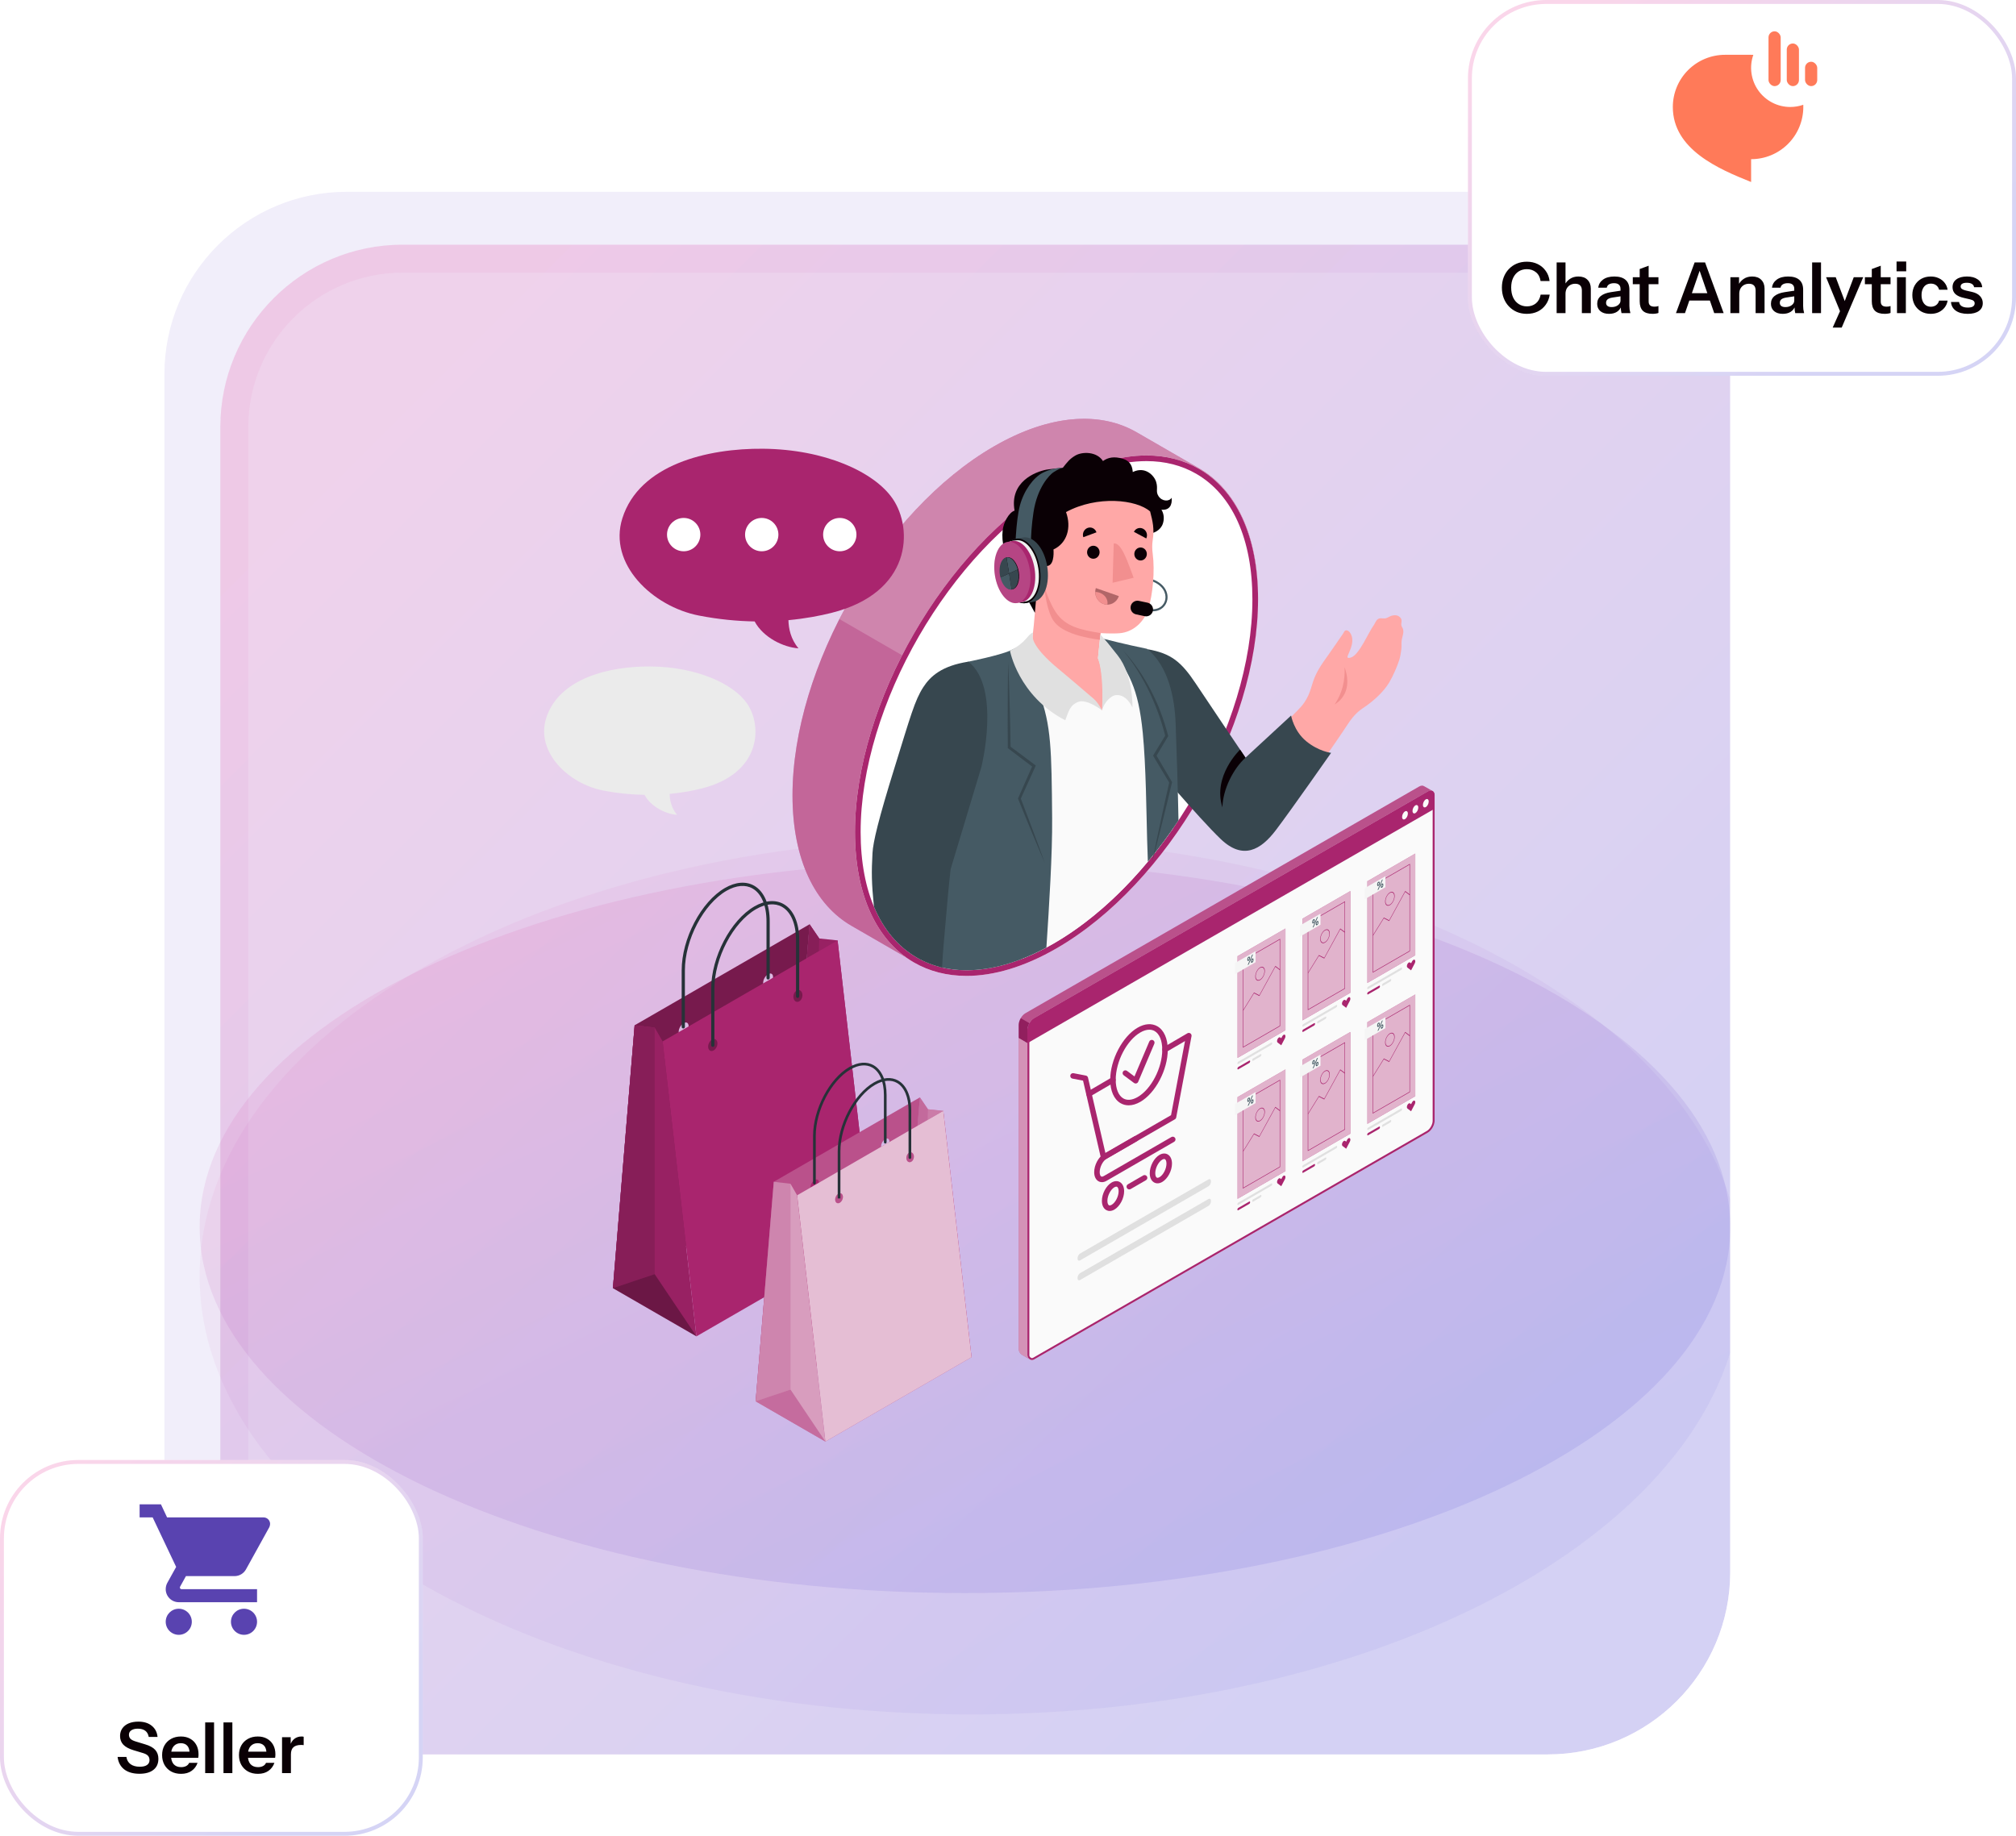 <svg width="515" height="469" viewBox="0 0 515 469" fill="none" xmlns="http://www.w3.org/2000/svg">
<g clip-path="url(#clip0_2489_1694)">
<rect x="42" y="49" width="400" height="399.223" rx="46.602" fill="#F1EEFA"/>
<g filter="url(#filter0_i_2489_1694)">
<rect x="42" y="48.224" width="400" height="400" rx="46.602" fill="url(#paint0_linear_2489_1694)" fill-opacity="0.15"/>
<rect x="45.571" y="51.795" width="392.857" height="392.857" rx="43.031" stroke="url(#paint1_linear_2489_1694)" stroke-opacity="0.05" stroke-width="7.143"/>
</g>
<path d="M248 438C356.8 438 445 387.856 445 326C445 264.144 356.8 214 248 214C139.2 214 51 264.144 51 326C51 387.856 139.2 438 248 438Z" fill="url(#paint2_linear_2489_1694)" fill-opacity="0.05"/>
<path d="M246.5 407C354.472 407 442 365.139 442 313.5C442 261.861 354.472 220 246.5 220C138.528 220 51 261.861 51 313.5C51 365.139 138.528 407 246.5 407Z" fill="url(#paint3_linear_2489_1694)" fill-opacity="0.1"/>
<path d="M366.47 203.005C366.464 202.948 366.458 202.896 366.441 202.845C366.447 202.834 366.441 202.822 366.435 202.811C366.429 202.754 366.412 202.702 366.395 202.657C366.372 202.577 366.338 202.503 366.292 202.434C366.28 202.4 366.258 202.371 366.235 202.342C366.218 202.319 366.207 202.296 366.184 202.279C366.149 202.234 366.115 202.199 366.069 202.165C366.069 202.165 366.063 202.16 366.058 202.154C366.012 202.119 365.96 202.091 365.909 202.068C365.595 201.92 365.188 201.959 364.737 202.217L264.197 260.114C263.236 260.668 262.453 262.023 262.453 263.964V346.674C262.453 345.848 262.454 345.852 262.454 345.858V346.239C262.454 346.711 262.719 347.09 263.082 347.287C263.107 347.303 263.132 347.319 263.156 347.336C263.185 347.353 263.213 347.37 263.248 347.388C263.293 347.411 263.345 347.427 263.397 347.439C263.471 347.456 263.546 347.468 263.62 347.468C263.797 347.474 263.997 347.417 264.197 347.302L264.243 347.276C264.244 347.275 264.246 347.275 264.247 347.274L265.909 346.314L364.738 289.376C365.699 288.822 366.482 287.472 366.482 286.357V203.223C366.481 203.148 366.476 203.074 366.47 203.005Z" fill="#FAFAFA"/>
<path d="M365.51 202.481C365.581 202.481 365.641 202.493 365.706 202.524C365.719 202.53 365.73 202.536 365.738 202.54L365.757 202.559L365.785 202.58L365.827 202.636L365.836 202.642L365.84 202.655L365.878 202.712C365.892 202.734 365.904 202.757 365.912 202.782L365.901 202.803L365.948 202.941L365.949 202.954L365.958 202.972L365.967 202.999C365.971 203.017 365.972 203.035 365.973 203.048C365.978 203.103 365.983 203.163 365.983 203.223V286.357C365.983 287.291 365.299 288.476 364.489 288.944L265.66 345.882L264.041 346.817L264.038 346.817L263.994 346.843L263.949 346.868C263.838 346.932 263.727 346.968 263.621 346.968H263.619C263.59 346.968 263.555 346.963 263.505 346.952C263.483 346.946 263.471 346.941 263.471 346.941C263.452 346.932 263.436 346.921 263.434 346.921L263.435 346.922L263.359 346.872L263.34 346.859L263.32 346.848C263.091 346.724 262.954 346.496 262.954 346.239V345.858V345.358H262.952V263.964C262.952 262.08 263.724 260.963 264.446 260.546L364.984 202.651C365.179 202.539 365.361 202.481 365.51 202.481ZM365.51 201.981C365.277 201.981 365.016 202.057 364.737 202.216L264.197 260.113C263.236 260.668 262.453 262.023 262.453 263.963V346.674C262.453 345.91 262.454 345.857 262.454 345.857V345.857V346.239C262.454 346.711 262.719 347.089 263.082 347.286C263.107 347.303 263.132 347.319 263.156 347.336C263.185 347.353 263.214 347.37 263.248 347.387C263.293 347.41 263.345 347.427 263.397 347.439C263.471 347.456 263.546 347.467 263.62 347.467C263.628 347.467 263.636 347.468 263.644 347.468C263.815 347.468 264.006 347.411 264.197 347.302L264.243 347.275C264.244 347.275 264.246 347.275 264.247 347.273L265.909 346.314L364.738 289.376C365.699 288.822 366.482 287.472 366.482 286.356V203.223C366.482 203.149 366.476 203.074 366.47 203.005C366.465 202.948 366.459 202.897 366.442 202.845C366.447 202.834 366.442 202.822 366.436 202.811C366.43 202.754 366.413 202.703 366.396 202.657C366.373 202.577 366.339 202.502 366.292 202.434C366.281 202.4 366.259 202.371 366.236 202.342C366.218 202.319 366.207 202.296 366.184 202.28C366.15 202.234 366.116 202.2 366.07 202.166C366.07 202.166 366.064 202.16 366.058 202.154C366.013 202.12 365.961 202.091 365.91 202.068C365.789 202.011 365.655 201.981 365.51 201.981Z" fill="#A9256E"/>
<path d="M365.908 202.069C365.594 201.92 365.187 201.96 364.735 202.217L264.195 260.114C263.235 260.669 262.451 262.024 262.451 263.134V266.513L260.227 265.209V261.87C260.227 260.76 261.004 259.411 261.965 258.856L362.511 200.959C363.008 200.667 363.454 200.661 363.774 200.856C364.09 201.045 365.536 201.874 365.908 202.069Z" fill="#A9256E"/>
<path d="M366.476 203.212C366.469 202.112 365.693 201.666 364.735 202.219L264.195 260.116C263.233 260.671 262.453 262.022 262.453 263.133L262.455 266.516L366.477 206.613V203.212H366.476Z" fill="#A9256E"/>
<g opacity="0.2">
<path d="M364.735 202.219L264.196 260.116C263.72 260.395 263.281 260.867 262.97 261.409L260.756 260.127C261.068 259.59 261.497 259.123 261.968 258.854L362.51 200.957C363.009 200.667 363.453 200.662 363.776 200.854C364.088 201.046 365.535 201.868 365.902 202.065C365.595 201.917 365.184 201.962 364.735 202.219Z" fill="white"/>
</g>
<path opacity="0.15" d="M260.225 265.217L260.226 261.869C260.226 261.304 260.433 260.68 260.756 260.127L262.975 261.404C262.651 261.951 262.454 262.57 262.454 263.135V266.516L260.225 265.217Z" fill="#0A0005"/>
<path d="M358.911 207.299C358.503 207.534 358.172 208.167 358.172 208.712C358.172 209.256 358.503 209.507 358.911 209.27C359.319 209.035 359.651 208.402 359.651 207.857C359.651 207.313 359.319 207.062 358.911 207.299Z" fill="#FAFAFA"/>
<path d="M361.574 205.759C361.166 205.995 360.834 206.627 360.834 207.172C360.834 207.717 361.165 207.967 361.574 207.731C361.982 207.495 362.313 206.862 362.313 206.318C362.314 205.774 361.982 205.523 361.574 205.759Z" fill="#FAFAFA"/>
<path d="M364.235 204.219C363.827 204.455 363.496 205.087 363.496 205.632C363.496 206.177 363.827 206.427 364.235 206.191C364.644 205.956 364.975 205.323 364.975 204.778C364.975 204.234 364.644 203.983 364.235 204.219Z" fill="#FAFAFA"/>
<path d="M263.078 347.293L262.988 347.243L261.151 346.18C260.654 345.898 260.321 345.395 260.241 344.83C260.23 344.745 260.225 344.66 260.225 344.575V265.209L262.451 266.514V346.237C262.451 346.672 262.671 347.028 262.993 347.226C263.011 347.242 263.033 347.254 263.05 347.265C263.055 347.271 263.055 347.277 263.061 347.277L263.078 347.293Z" fill="#A9256E"/>
<path opacity="0.5" d="M263.078 347.293L262.988 347.243L261.151 346.18C260.654 345.898 260.321 345.395 260.241 344.83C260.23 344.745 260.225 344.66 260.225 344.575V265.209L262.451 266.514V346.237C262.451 346.672 262.671 347.028 262.993 347.226C263.011 347.242 263.033 347.254 263.05 347.265C263.055 347.271 263.055 347.277 263.061 347.277L263.078 347.293Z" fill="white"/>
<path d="M278.18 280.188C277.938 280.188 277.704 280.063 277.574 279.839C277.376 279.503 277.49 279.073 277.826 278.877L283.96 275.295C284.294 275.105 284.725 275.214 284.919 275.549C285.117 275.884 285.003 276.315 284.667 276.511L278.533 280.092C278.422 280.156 278.302 280.188 278.18 280.188Z" fill="#A9256E"/>
<path d="M281.918 296.369C281.823 296.369 281.726 296.349 281.637 296.311C281.434 296.222 281.284 296.041 281.234 295.825L276.674 276.082L273.974 275.562C273.593 275.49 273.343 275.122 273.418 274.739C273.49 274.358 273.862 274.105 274.241 274.183L277.388 274.789C277.661 274.84 277.878 275.049 277.939 275.32L282.387 294.582L299.148 284.906L302.715 265.974L297.961 268.75C297.633 268.943 297.202 268.835 297.002 268.496C296.804 268.161 296.918 267.73 297.255 267.535L303.339 263.983C303.572 263.846 303.87 263.855 304.098 264.016C304.323 264.174 304.434 264.45 304.381 264.721L300.469 285.485C300.433 285.685 300.308 285.86 300.13 285.963L282.267 296.274C282.159 296.337 282.04 296.369 281.918 296.369Z" fill="#A9256E"/>
<path d="M281.495 302.021C281.18 302.021 280.878 301.941 280.602 301.781C279.912 301.385 279.518 300.54 279.518 299.464C279.518 297.656 280.599 295.615 281.981 294.815L289.772 290.319C290.1 290.124 290.536 290.241 290.731 290.576C290.926 290.912 290.809 291.342 290.472 291.537L282.684 296.033C281.731 296.584 280.924 298.157 280.924 299.464C280.924 300.113 281.119 300.458 281.303 300.563C281.525 300.69 281.82 300.544 281.981 300.452L299.24 290.491C299.565 290.296 300.005 290.41 300.199 290.748C300.394 291.085 300.277 291.514 299.941 291.709L282.685 301.67C282.284 301.903 281.879 302.021 281.495 302.021Z" fill="#A9256E"/>
<path d="M283.477 309.376C283.157 309.376 282.855 309.296 282.576 309.136C281.884 308.738 281.486 307.885 281.486 306.799C281.486 304.974 282.579 302.914 283.975 302.107C284.717 301.68 285.462 301.64 286.077 301.996C286.77 302.395 287.167 303.247 287.167 304.331C287.167 306.158 286.071 308.219 284.675 309.024C284.27 309.259 283.863 309.376 283.477 309.376ZM285.173 303.163C284.99 303.163 284.795 303.256 284.675 303.325C283.71 303.884 282.893 305.474 282.893 306.799C282.893 307.46 283.093 307.812 283.28 307.918C283.494 308.046 283.808 307.902 283.975 307.806C284.942 307.247 285.76 305.657 285.76 304.331C285.76 303.671 285.559 303.321 285.373 303.212C285.312 303.178 285.243 303.163 285.173 303.163Z" fill="#A9256E"/>
<path d="M295.702 302.317C295.382 302.317 295.079 302.238 294.801 302.078C294.108 301.679 293.711 300.827 293.711 299.741C293.711 297.916 294.803 295.855 296.2 295.049C296.942 294.618 297.687 294.584 298.302 294.936C298.994 295.337 299.392 296.189 299.392 297.274C299.392 299.1 298.296 301.161 296.9 301.966C296.494 302.201 296.089 302.317 295.702 302.317ZM297.398 296.104C297.217 296.104 297.02 296.197 296.9 296.267C295.935 296.826 295.118 298.416 295.118 299.741C295.118 300.401 295.318 300.753 295.504 300.86C295.715 300.987 296.033 300.845 296.199 300.747C297.167 300.189 297.984 298.598 297.984 297.274C297.984 296.613 297.784 296.263 297.598 296.155C297.537 296.118 297.468 296.104 297.398 296.104Z" fill="#A9256E"/>
<path d="M288.319 282.388C287.582 282.388 286.887 282.207 286.261 281.846C284.576 280.875 283.611 278.693 283.611 275.861C283.611 270.749 286.753 264.779 290.613 262.55C292.437 261.494 294.23 261.374 295.663 262.199C297.344 263.172 298.313 265.353 298.313 268.185C298.313 273.297 295.174 279.269 291.314 281.496C290.287 282.089 289.266 282.388 288.319 282.388ZM293.602 263.068C292.898 263.068 292.119 263.303 291.313 263.769C287.843 265.772 285.018 271.197 285.018 275.861C285.018 278.177 285.727 279.915 286.964 280.63C287.938 281.193 289.236 281.071 290.612 280.278C294.082 278.275 296.905 272.85 296.905 268.185C296.905 265.869 296.196 264.132 294.959 263.417C294.555 263.184 294.096 263.068 293.602 263.068Z" fill="#A9256E"/>
<path d="M290.109 276.813C289.959 276.813 289.811 276.764 289.689 276.674L287.056 274.714C286.745 274.481 286.681 274.041 286.912 273.729C287.148 273.416 287.59 273.358 287.896 273.585L289.811 275.011L293.587 266.098C293.74 265.738 294.14 265.574 294.51 265.724C294.866 265.876 295.033 266.289 294.883 266.646L290.756 276.383C290.67 276.582 290.501 276.731 290.292 276.788C290.231 276.805 290.17 276.813 290.109 276.813Z" fill="#A9256E"/>
<path d="M288.482 303.871C288.24 303.871 288.004 303.744 287.874 303.519C287.679 303.183 287.795 302.753 288.132 302.559L292.044 300.3C292.37 300.108 292.809 300.222 293.004 300.557C293.198 300.893 293.082 301.323 292.745 301.517L288.833 303.777C288.724 303.84 288.602 303.871 288.482 303.871Z" fill="#A9256E"/>
<path d="M308.706 303.07L275.916 322.002C275.552 322.212 275.258 321.989 275.258 321.505C275.258 321.02 275.552 320.458 275.916 320.248L308.706 301.316C309.07 301.106 309.364 301.329 309.364 301.813C309.364 302.298 309.07 302.861 308.706 303.07Z" fill="#E0E0E0"/>
<path d="M308.706 308.084L275.916 327.016C275.552 327.226 275.258 327.003 275.258 326.519C275.258 326.034 275.552 325.472 275.916 325.262L308.706 306.33C309.07 306.12 309.364 306.343 309.364 306.827C309.364 307.312 309.07 307.875 308.706 308.084Z" fill="#E0E0E0"/>
<path d="M328.378 263.2L316.141 270.265V244.285L328.378 237.22V263.2Z" fill="#A9256E"/>
<path opacity="0.65" d="M328.378 263.2L316.141 270.265V244.285L328.378 237.22V263.2Z" fill="white"/>
<path d="M327.023 262.153L317.496 267.653V245.334L327.023 239.833V262.153ZM317.613 267.43L326.907 262.064V240.056L317.613 245.421V267.43Z" fill="#A9256E"/>
<path d="M317.591 258.21L317.52 258.128L320.345 253.567L321.699 254.257L325.799 246.778L327.006 247.68L326.924 247.838L325.797 246.996L321.704 254.461L320.343 253.767L317.591 258.21Z" fill="#A9256E"/>
<path d="M321.892 250.4C321.217 250.79 320.668 250.374 320.668 249.475C320.668 248.575 321.217 247.526 321.892 247.136C322.567 246.746 323.117 247.162 323.117 248.061C323.117 248.961 322.567 250.01 321.892 250.4ZM321.892 247.293C321.282 247.645 320.785 248.594 320.785 249.408C320.785 250.222 321.282 250.597 321.892 250.245C322.503 249.892 322.999 248.943 322.999 248.129C322.999 247.315 322.503 246.94 321.892 247.293Z" fill="#A9256E"/>
<path d="M320.753 245.823L315.469 248.874V246.047L320.753 242.996V245.823Z" fill="#F5F5F5"/>
<path d="M318.965 244.438C319.017 244.408 319.062 244.392 319.1 244.39C319.139 244.389 319.171 244.397 319.197 244.415C319.223 244.433 319.243 244.46 319.256 244.494C319.27 244.529 319.277 244.567 319.281 244.609C319.283 244.656 319.285 244.707 319.285 244.763C319.285 244.819 319.284 244.872 319.281 244.922C319.277 244.967 319.27 245.014 319.256 245.065C319.243 245.116 319.223 245.164 319.197 245.212C319.171 245.26 319.139 245.305 319.1 245.347C319.062 245.389 319.017 245.425 318.965 245.455C318.912 245.485 318.867 245.501 318.829 245.504C318.79 245.507 318.758 245.498 318.732 245.481C318.706 245.463 318.686 245.437 318.673 245.402C318.659 245.368 318.651 245.33 318.648 245.288C318.646 245.24 318.645 245.189 318.645 245.133C318.645 245.078 318.646 245.025 318.648 244.974C318.651 244.929 318.659 244.882 318.673 244.831C318.686 244.781 318.706 244.732 318.732 244.684C318.758 244.636 318.79 244.591 318.829 244.548C318.867 244.504 318.912 244.468 318.965 244.438ZM319.814 244.015C319.824 243.992 319.834 243.974 319.845 243.958C319.855 243.942 319.87 243.929 319.89 243.917L320.017 243.844C320.032 243.835 320.045 243.833 320.054 243.838C320.063 243.843 320.068 243.854 320.068 243.871C320.068 243.875 320.067 243.88 320.066 243.887C320.065 243.893 320.062 243.9 320.06 243.907L319.013 246.347C319.003 246.37 318.993 246.389 318.982 246.405C318.972 246.42 318.957 246.433 318.937 246.445L318.81 246.518C318.795 246.527 318.782 246.529 318.773 246.524C318.764 246.519 318.759 246.508 318.759 246.491C318.759 246.487 318.76 246.482 318.761 246.476C318.762 246.469 318.765 246.462 318.767 246.455L319.814 244.015ZM319.077 245.011C319.078 244.999 319.079 244.981 319.079 244.956C319.079 244.932 319.079 244.906 319.079 244.88C319.079 244.854 319.079 244.828 319.079 244.804C319.079 244.78 319.078 244.762 319.077 244.751C319.074 244.716 319.065 244.689 319.049 244.671C319.034 244.654 319.005 244.657 318.965 244.68C318.924 244.704 318.895 244.733 318.879 244.769C318.864 244.805 318.854 244.842 318.852 244.881C318.851 244.893 318.849 244.912 318.849 244.937C318.848 244.962 318.848 244.988 318.848 245.014C318.848 245.04 318.848 245.065 318.849 245.089C318.849 245.114 318.851 245.131 318.852 245.141C318.854 245.177 318.864 245.204 318.879 245.221C318.895 245.238 318.924 245.235 318.965 245.212C319.005 245.188 319.034 245.158 319.049 245.123C319.064 245.088 319.074 245.051 319.077 245.011ZM319.882 244.9C319.934 244.87 319.979 244.854 320.017 244.853C320.056 244.851 320.088 244.86 320.114 244.877C320.14 244.895 320.16 244.922 320.173 244.956C320.187 244.991 320.195 245.029 320.198 245.071C320.2 245.118 320.202 245.17 320.202 245.225C320.202 245.281 320.201 245.334 320.198 245.384C320.195 245.429 320.187 245.477 320.173 245.527C320.16 245.577 320.14 245.626 320.114 245.674C320.088 245.722 320.056 245.767 320.017 245.809C319.98 245.85 319.934 245.886 319.882 245.917C319.829 245.947 319.784 245.964 319.746 245.965C319.708 245.967 319.676 245.96 319.649 245.942C319.623 245.924 319.603 245.898 319.59 245.863C319.576 245.829 319.568 245.79 319.565 245.749C319.562 245.701 319.561 245.65 319.561 245.594C319.561 245.539 319.562 245.485 319.565 245.435C319.568 245.39 319.576 245.343 319.59 245.292C319.603 245.242 319.623 245.193 319.649 245.145C319.676 245.097 319.708 245.052 319.746 245.009C319.784 244.966 319.829 244.93 319.882 244.9ZM319.994 245.473C319.995 245.461 319.996 245.443 319.996 245.418C319.996 245.394 319.996 245.368 319.996 245.342C319.996 245.316 319.996 245.29 319.996 245.266C319.996 245.242 319.995 245.224 319.994 245.213C319.99 245.178 319.981 245.151 319.966 245.133C319.951 245.116 319.922 245.119 319.882 245.142C319.841 245.166 319.813 245.196 319.797 245.231C319.781 245.266 319.772 245.303 319.769 245.343C319.768 245.355 319.766 245.373 319.766 245.398C319.765 245.423 319.765 245.449 319.765 245.475C319.765 245.501 319.765 245.527 319.766 245.551C319.766 245.575 319.768 245.592 319.769 245.603C319.772 245.638 319.781 245.665 319.797 245.683C319.812 245.7 319.84 245.697 319.882 245.673C319.923 245.649 319.951 245.62 319.966 245.585C319.981 245.549 319.99 245.512 319.994 245.473Z" fill="#455A64"/>
<path d="M324.781 266.941L316.323 271.824C316.201 271.895 316.102 271.819 316.102 271.656C316.102 271.493 316.201 271.303 316.323 271.232L324.781 266.349C324.903 266.278 325.002 266.354 325.002 266.517C325.002 266.681 324.903 266.87 324.781 266.941Z" fill="#E0E0E0"/>
<path d="M327.304 267.053L326.371 266.347C326.184 266.206 326.184 265.802 326.371 265.444C326.558 265.087 326.861 264.913 327.048 265.054L327.304 265.247L327.56 264.758C327.747 264.401 328.05 264.225 328.237 264.367C328.424 264.508 328.424 264.912 328.237 265.27L327.304 267.053Z" fill="#A9256E"/>
<path d="M319.135 271.565L316.323 273.189C316.201 273.26 316.102 273.185 316.102 273.021C316.102 272.858 316.201 272.669 316.323 272.598L319.135 270.974C319.257 270.903 319.357 270.979 319.357 271.142C319.357 271.306 319.258 271.495 319.135 271.565Z" fill="#A9256E"/>
<path d="M322.01 269.906L320.102 271.008C319.98 271.078 319.881 271.003 319.881 270.84C319.881 270.677 319.98 270.487 320.102 270.416L322.01 269.315C322.132 269.244 322.231 269.319 322.231 269.483C322.231 269.646 322.132 269.836 322.01 269.906Z" fill="#E0E0E0"/>
<path d="M344.96 253.625L332.723 260.69V234.71L344.96 227.646V253.625Z" fill="#A9256E"/>
<path opacity="0.65" d="M344.96 253.625L332.723 260.69V234.71L344.96 227.646V253.625Z" fill="white"/>
<path d="M343.605 252.577L334.078 258.078V235.758L343.605 230.258V252.577ZM334.195 257.854L343.489 252.489V230.481L334.195 235.847V257.854Z" fill="#A9256E"/>
<path d="M334.174 248.635L334.102 248.554L336.927 243.992L338.281 244.682L342.382 237.203L343.589 238.105L343.506 238.262L342.379 237.421L338.287 244.886L336.926 244.192L334.174 248.635Z" fill="#A9256E"/>
<path d="M338.474 240.825C337.799 241.215 337.25 240.799 337.25 239.9C337.25 239 337.799 237.951 338.474 237.561C339.15 237.172 339.699 237.587 339.699 238.486C339.698 239.386 339.15 240.435 338.474 240.825ZM338.474 237.718C337.864 238.07 337.367 239.019 337.367 239.833C337.367 240.647 337.864 241.022 338.474 240.669C339.085 240.317 339.582 239.368 339.582 238.554C339.582 237.74 339.085 237.365 338.474 237.718Z" fill="#A9256E"/>
<path d="M337.335 236.248L332.051 239.299V236.472L337.335 233.421V236.248Z" fill="#F5F5F5"/>
<path d="M335.547 234.864C335.6 234.833 335.644 234.817 335.683 234.816C335.721 234.815 335.753 234.823 335.78 234.841C335.806 234.859 335.826 234.885 335.839 234.92C335.852 234.954 335.86 234.993 335.863 235.034C335.866 235.082 335.868 235.133 335.868 235.189C335.868 235.244 335.867 235.298 335.863 235.348C335.86 235.393 335.852 235.441 335.839 235.491C335.826 235.541 335.806 235.59 335.78 235.638C335.753 235.686 335.721 235.731 335.683 235.773C335.645 235.815 335.6 235.85 335.547 235.881C335.495 235.911 335.45 235.927 335.412 235.93C335.373 235.932 335.341 235.924 335.315 235.907C335.289 235.889 335.269 235.863 335.255 235.828C335.242 235.794 335.234 235.755 335.231 235.714C335.228 235.666 335.227 235.615 335.227 235.559C335.227 235.504 335.228 235.45 335.231 235.4C335.234 235.355 335.242 235.307 335.255 235.257C335.269 235.207 335.289 235.158 335.315 235.11C335.341 235.062 335.373 235.017 335.412 234.974C335.45 234.93 335.495 234.894 335.547 234.864ZM336.396 234.441C336.407 234.418 336.417 234.4 336.427 234.384C336.437 234.368 336.453 234.355 336.473 234.343L336.599 234.27C336.615 234.261 336.628 234.259 336.636 234.264C336.645 234.269 336.651 234.28 336.651 234.297C336.651 234.301 336.65 234.306 336.649 234.313C336.647 234.319 336.645 234.326 336.642 234.333L335.596 236.773C335.586 236.796 335.576 236.814 335.565 236.83C335.554 236.846 335.54 236.859 335.52 236.871L335.392 236.944C335.377 236.953 335.364 236.955 335.355 236.95C335.346 236.945 335.341 236.934 335.341 236.917C335.341 236.913 335.342 236.908 335.343 236.901C335.344 236.895 335.347 236.888 335.349 236.881L336.396 234.441ZM335.66 235.437C335.661 235.425 335.662 235.406 335.662 235.382C335.662 235.358 335.662 235.332 335.662 235.306C335.662 235.28 335.662 235.254 335.662 235.23C335.662 235.205 335.661 235.187 335.66 235.177C335.657 235.141 335.648 235.114 335.632 235.097C335.616 235.08 335.588 235.083 335.547 235.106C335.506 235.13 335.478 235.159 335.463 235.195C335.447 235.23 335.438 235.267 335.435 235.307C335.434 235.319 335.433 235.338 335.432 235.363C335.431 235.388 335.431 235.413 335.431 235.44C335.431 235.466 335.431 235.491 335.432 235.515C335.433 235.539 335.434 235.557 335.435 235.567C335.438 235.603 335.447 235.63 335.463 235.648C335.478 235.665 335.506 235.662 335.547 235.638C335.588 235.614 335.616 235.585 335.632 235.55C335.648 235.514 335.657 235.476 335.66 235.437ZM336.465 235.325C336.517 235.295 336.562 235.279 336.601 235.278C336.639 235.276 336.671 235.285 336.697 235.303C336.724 235.321 336.743 235.347 336.757 235.381C336.77 235.416 336.779 235.454 336.781 235.496C336.784 235.543 336.786 235.595 336.786 235.65C336.786 235.706 336.784 235.759 336.781 235.809C336.779 235.854 336.77 235.902 336.757 235.952C336.743 236.002 336.724 236.051 336.697 236.099C336.671 236.147 336.639 236.192 336.601 236.234C336.562 236.275 336.517 236.311 336.465 236.342C336.412 236.372 336.368 236.389 336.329 236.391C336.292 236.393 336.259 236.385 336.233 236.367C336.206 236.349 336.187 236.323 336.173 236.288C336.16 236.254 336.151 236.215 336.149 236.174C336.146 236.126 336.144 236.075 336.144 236.019C336.144 235.964 336.146 235.911 336.149 235.86C336.151 235.815 336.16 235.768 336.173 235.717C336.187 235.667 336.206 235.618 336.233 235.57C336.259 235.522 336.291 235.477 336.329 235.434C336.367 235.392 336.412 235.356 336.465 235.325ZM336.577 235.898C336.578 235.886 336.579 235.868 336.579 235.843C336.579 235.819 336.579 235.793 336.579 235.767C336.579 235.741 336.579 235.715 336.579 235.691C336.579 235.667 336.578 235.649 336.577 235.639C336.574 235.603 336.565 235.576 336.549 235.559C336.534 235.541 336.506 235.545 336.465 235.568C336.424 235.592 336.396 235.621 336.38 235.657C336.365 235.692 336.356 235.729 336.353 235.769C336.352 235.781 336.35 235.799 336.35 235.824C336.349 235.849 336.349 235.875 336.349 235.901C336.349 235.927 336.349 235.953 336.35 235.977C336.35 236.001 336.352 236.018 336.353 236.028C336.356 236.064 336.365 236.091 336.38 236.108C336.396 236.126 336.424 236.122 336.465 236.099C336.506 236.075 336.534 236.046 336.549 236.01C336.565 235.975 336.574 235.938 336.577 235.898Z" fill="#455A64"/>
<path d="M341.363 257.365L332.905 262.248C332.783 262.32 332.684 262.244 332.684 262.081C332.684 261.918 332.783 261.728 332.905 261.657L341.363 256.774C341.485 256.703 341.584 256.778 341.584 256.942C341.584 257.105 341.485 257.295 341.363 257.365Z" fill="#E0E0E0"/>
<path d="M343.888 257.478L342.955 256.772C342.768 256.63 342.768 256.227 342.955 255.869C343.141 255.512 343.445 255.337 343.632 255.478L343.888 255.672L344.144 255.182C344.331 254.825 344.634 254.65 344.821 254.791C345.008 254.932 345.008 255.336 344.821 255.694L343.888 257.478Z" fill="#A9256E"/>
<path d="M335.717 261.991L332.905 263.614C332.783 263.685 332.684 263.61 332.684 263.447C332.684 263.283 332.783 263.094 332.905 263.023L335.717 261.399C335.839 261.328 335.939 261.404 335.939 261.567C335.939 261.73 335.839 261.92 335.717 261.991Z" fill="#A9256E"/>
<path d="M338.59 260.332L336.682 261.434C336.56 261.505 336.461 261.429 336.461 261.266C336.461 261.103 336.56 260.913 336.682 260.842L338.59 259.741C338.712 259.67 338.811 259.745 338.811 259.909C338.812 260.072 338.712 260.262 338.59 260.332Z" fill="#E0E0E0"/>
<path d="M361.542 244.052L349.305 251.117V225.138L361.542 218.073V244.052Z" fill="#A9256E"/>
<path opacity="0.65" d="M361.542 244.052L349.305 251.117V225.138L361.542 218.073V244.052Z" fill="white"/>
<path d="M360.187 243.005L350.66 248.505V226.186L360.187 220.686V243.005ZM350.777 248.282L360.071 242.917V220.909L350.777 226.274V248.282Z" fill="#A9256E"/>
<path d="M350.756 239.062L350.684 238.981L353.509 234.419L354.863 235.109L358.964 227.63L360.171 228.532L360.088 228.69L358.961 227.848L354.868 235.313L353.508 234.619L350.756 239.062Z" fill="#A9256E"/>
<path d="M355.056 231.252C354.381 231.641 353.832 231.226 353.832 230.327C353.832 229.427 354.381 228.378 355.056 227.988C355.732 227.598 356.281 228.013 356.281 228.913C356.28 229.813 355.731 230.862 355.056 231.252ZM355.056 228.144C354.446 228.497 353.949 229.445 353.949 230.26C353.949 231.074 354.446 231.449 355.056 231.096C355.667 230.743 356.164 229.795 356.164 228.981C356.163 228.167 355.666 227.792 355.056 228.144Z" fill="#A9256E"/>
<path d="M353.917 226.675L348.633 229.726V226.899L353.917 223.849V226.675Z" fill="#F5F5F5"/>
<path d="M352.129 225.29C352.181 225.26 352.226 225.244 352.264 225.243C352.303 225.242 352.335 225.25 352.361 225.268C352.387 225.286 352.407 225.312 352.42 225.347C352.434 225.381 352.442 225.42 352.445 225.461C352.447 225.509 352.449 225.56 352.449 225.615C352.449 225.671 352.448 225.724 352.445 225.775C352.442 225.82 352.434 225.867 352.42 225.918C352.407 225.967 352.387 226.017 352.361 226.065C352.335 226.113 352.303 226.158 352.264 226.2C352.227 226.241 352.181 226.277 352.129 226.308C352.076 226.338 352.031 226.354 351.993 226.357C351.955 226.358 351.923 226.351 351.896 226.334C351.87 226.316 351.85 226.289 351.837 226.255C351.823 226.22 351.815 226.182 351.812 226.14C351.81 226.093 351.809 226.042 351.809 225.986C351.809 225.93 351.81 225.877 351.812 225.827C351.815 225.782 351.823 225.734 351.837 225.684C351.85 225.634 351.87 225.585 351.896 225.537C351.923 225.489 351.955 225.443 351.993 225.4C352.031 225.357 352.077 225.32 352.129 225.29ZM352.978 224.868C352.988 224.845 352.998 224.826 353.009 224.81C353.019 224.795 353.034 224.782 353.054 224.77L353.181 224.696C353.196 224.687 353.209 224.686 353.218 224.691C353.227 224.696 353.232 224.707 353.232 224.723C353.232 224.727 353.231 224.732 353.23 224.739C353.229 224.745 353.226 224.752 353.224 224.759L352.177 227.199C352.167 227.222 352.157 227.24 352.147 227.256C352.136 227.271 352.121 227.285 352.101 227.296L351.974 227.37C351.959 227.379 351.946 227.381 351.937 227.375C351.928 227.37 351.924 227.359 351.924 227.342C351.924 227.338 351.924 227.333 351.926 227.327C351.927 227.32 351.93 227.313 351.932 227.306L352.978 224.868ZM352.241 225.864C352.243 225.852 352.244 225.833 352.244 225.809C352.244 225.784 352.244 225.759 352.244 225.733C352.244 225.706 352.244 225.681 352.244 225.656C352.244 225.632 352.243 225.614 352.241 225.604C352.239 225.568 352.229 225.541 352.214 225.524C352.198 225.507 352.17 225.51 352.129 225.533C352.088 225.557 352.06 225.586 352.044 225.622C352.029 225.657 352.019 225.694 352.017 225.734C352.015 225.746 352.014 225.765 352.013 225.79C352.013 225.814 352.012 225.84 352.012 225.866C352.012 225.893 352.013 225.918 352.013 225.942C352.014 225.966 352.015 225.983 352.017 225.994C352.019 226.03 352.029 226.056 352.044 226.074C352.06 226.091 352.088 226.088 352.129 226.064C352.17 226.04 352.198 226.011 352.214 225.976C352.229 225.941 352.238 225.903 352.241 225.864ZM353.046 225.752C353.098 225.722 353.143 225.706 353.181 225.704C353.22 225.703 353.252 225.711 353.278 225.729C353.304 225.747 353.324 225.774 353.338 225.808C353.351 225.843 353.359 225.881 353.362 225.923C353.364 225.97 353.366 226.022 353.366 226.077C353.366 226.133 353.365 226.186 353.362 226.236C353.359 226.281 353.351 226.329 353.338 226.379C353.324 226.429 353.304 226.478 353.278 226.526C353.252 226.574 353.22 226.619 353.181 226.661C353.144 226.703 353.098 226.739 353.046 226.769C352.993 226.799 352.948 226.816 352.91 226.818C352.872 226.82 352.84 226.812 352.813 226.794C352.787 226.776 352.767 226.75 352.754 226.716C352.74 226.681 352.732 226.643 352.73 226.601C352.727 226.554 352.725 226.503 352.725 226.447C352.725 226.391 352.726 226.338 352.73 226.287C352.732 226.243 352.74 226.195 352.754 226.145C352.767 226.095 352.787 226.046 352.813 225.998C352.84 225.95 352.872 225.904 352.91 225.861C352.948 225.819 352.994 225.782 353.046 225.752ZM353.158 226.325C353.16 226.313 353.16 226.295 353.16 226.27C353.16 226.246 353.16 226.22 353.16 226.194C353.16 226.168 353.16 226.142 353.16 226.118C353.16 226.094 353.16 226.076 353.158 226.065C353.155 226.03 353.146 226.003 353.131 225.985C353.115 225.968 353.087 225.971 353.046 225.995C353.005 226.019 352.977 226.048 352.962 226.083C352.947 226.118 352.937 226.156 352.934 226.195C352.933 226.207 352.932 226.226 352.931 226.251C352.931 226.276 352.93 226.302 352.93 226.328C352.93 226.354 352.931 226.38 352.931 226.403C352.932 226.428 352.933 226.445 352.934 226.455C352.938 226.491 352.947 226.518 352.962 226.535C352.977 226.552 353.005 226.549 353.046 226.526C353.087 226.502 353.115 226.472 353.131 226.437C353.146 226.402 353.155 226.365 353.158 226.325Z" fill="#455A64"/>
<path d="M357.945 247.792L349.487 252.675C349.365 252.746 349.266 252.671 349.266 252.508C349.266 252.344 349.365 252.155 349.487 252.084L357.945 247.201C358.067 247.13 358.166 247.206 358.166 247.369C358.167 247.532 358.068 247.722 357.945 247.792Z" fill="#E0E0E0"/>
<path d="M360.47 247.904L359.537 247.198C359.35 247.057 359.35 246.653 359.537 246.295C359.724 245.938 360.027 245.764 360.214 245.904L360.47 246.098L360.726 245.608C360.913 245.251 361.216 245.076 361.403 245.217C361.59 245.359 361.59 245.762 361.403 246.12L360.47 247.904Z" fill="#A9256E"/>
<path d="M352.299 252.418L349.487 254.041C349.365 254.112 349.266 254.037 349.266 253.874C349.266 253.71 349.365 253.521 349.487 253.45L352.299 251.826C352.421 251.755 352.521 251.831 352.521 251.994C352.521 252.158 352.421 252.347 352.299 252.418Z" fill="#A9256E"/>
<path d="M355.174 250.759L353.266 251.86C353.144 251.931 353.045 251.856 353.045 251.693C353.045 251.529 353.144 251.34 353.266 251.269L355.174 250.168C355.296 250.097 355.395 250.173 355.395 250.336C355.396 250.499 355.296 250.688 355.174 250.759Z" fill="#E0E0E0"/>
<path d="M328.378 299.201L316.141 306.267V280.287L328.378 273.222V299.201Z" fill="#A9256E"/>
<path opacity="0.65" d="M328.378 299.201L316.141 306.267V280.287L328.378 273.222V299.201Z" fill="white"/>
<path d="M327.023 298.154L317.496 303.654V281.335L327.023 275.835V298.154ZM317.613 303.432L326.907 298.066V276.058L317.613 281.423V303.432Z" fill="#A9256E"/>
<path d="M317.591 294.211L317.52 294.13L320.345 289.568L321.699 290.258L325.799 282.78L327.006 283.681L326.924 283.839L325.797 282.997L321.704 290.462L320.343 289.769L317.591 294.211Z" fill="#A9256E"/>
<path d="M321.892 286.402C321.217 286.792 320.668 286.377 320.668 285.478C320.668 284.578 321.217 283.529 321.892 283.139C322.567 282.749 323.117 283.165 323.117 284.064C323.117 284.964 322.567 286.013 321.892 286.402ZM321.892 283.295C321.282 283.647 320.785 284.596 320.785 285.41C320.785 286.224 321.282 286.599 321.892 286.246C322.503 285.894 322.999 284.945 322.999 284.131C322.999 283.317 322.503 282.942 321.892 283.295Z" fill="#A9256E"/>
<path d="M320.753 281.824L315.469 284.875V282.048L320.753 278.998V281.824Z" fill="#F5F5F5"/>
<path d="M318.965 280.439C319.017 280.409 319.062 280.393 319.1 280.392C319.139 280.39 319.171 280.399 319.197 280.417C319.223 280.435 319.243 280.461 319.256 280.495C319.27 280.53 319.277 280.568 319.281 280.61C319.283 280.657 319.285 280.708 319.285 280.764C319.285 280.82 319.284 280.873 319.281 280.924C319.277 280.968 319.27 281.016 319.256 281.066C319.243 281.116 319.223 281.165 319.197 281.213C319.171 281.261 319.139 281.306 319.1 281.348C319.062 281.39 319.017 281.426 318.965 281.457C318.912 281.487 318.867 281.503 318.829 281.505C318.79 281.508 318.758 281.5 318.732 281.482C318.706 281.464 318.686 281.438 318.673 281.404C318.659 281.369 318.651 281.331 318.648 281.289C318.646 281.242 318.645 281.19 318.645 281.135C318.645 281.079 318.646 281.026 318.648 280.975C318.651 280.931 318.659 280.883 318.673 280.833C318.686 280.782 318.706 280.733 318.732 280.685C318.758 280.637 318.79 280.592 318.829 280.549C318.867 280.506 318.912 280.469 318.965 280.439ZM319.814 280.017C319.824 279.994 319.834 279.975 319.845 279.959C319.855 279.944 319.87 279.93 319.89 279.919L320.017 279.845C320.032 279.836 320.045 279.834 320.054 279.839C320.063 279.844 320.068 279.855 320.068 279.872C320.068 279.876 320.067 279.881 320.066 279.887C320.065 279.894 320.062 279.901 320.06 279.908L319.013 282.348C319.003 282.371 318.993 282.389 318.982 282.405C318.972 282.42 318.957 282.434 318.937 282.445L318.81 282.519C318.795 282.528 318.782 282.53 318.773 282.525C318.764 282.52 318.759 282.509 318.759 282.492C318.759 282.488 318.76 282.483 318.761 282.476C318.762 282.47 318.765 282.463 318.767 282.456L319.814 280.017ZM319.077 281.012C319.078 281 319.079 280.982 319.079 280.957C319.079 280.933 319.079 280.908 319.079 280.881C319.079 280.855 319.079 280.829 319.079 280.805C319.079 280.781 319.078 280.764 319.077 280.753C319.074 280.717 319.065 280.69 319.049 280.673C319.034 280.655 319.005 280.659 318.965 280.682C318.924 280.705 318.895 280.735 318.879 280.77C318.864 280.805 318.854 280.842 318.852 280.882C318.851 280.894 318.849 280.913 318.849 280.938C318.848 280.963 318.848 280.988 318.848 281.014C318.848 281.041 318.848 281.066 318.849 281.09C318.849 281.114 318.851 281.132 318.852 281.142C318.854 281.178 318.864 281.204 318.879 281.222C318.895 281.239 318.924 281.236 318.965 281.212C319.005 281.188 319.034 281.159 319.049 281.124C319.064 281.089 319.074 281.052 319.077 281.012ZM319.882 280.901C319.934 280.871 319.979 280.855 320.017 280.854C320.056 280.852 320.088 280.861 320.114 280.879C320.14 280.897 320.16 280.923 320.173 280.957C320.187 280.992 320.195 281.03 320.198 281.072C320.2 281.119 320.202 281.171 320.202 281.226C320.202 281.282 320.201 281.335 320.198 281.386C320.195 281.43 320.187 281.478 320.173 281.528C320.16 281.578 320.14 281.628 320.114 281.676C320.088 281.724 320.056 281.768 320.017 281.81C319.98 281.852 319.934 281.887 319.882 281.918C319.829 281.948 319.784 281.965 319.746 281.967C319.708 281.969 319.676 281.961 319.649 281.943C319.623 281.925 319.603 281.899 319.59 281.864C319.576 281.83 319.568 281.791 319.565 281.75C319.562 281.702 319.561 281.651 319.561 281.596C319.561 281.54 319.562 281.487 319.565 281.436C319.568 281.391 319.576 281.344 319.59 281.293C319.603 281.244 319.623 281.194 319.649 281.146C319.676 281.098 319.708 281.053 319.746 281.01C319.784 280.968 319.829 280.931 319.882 280.901ZM319.994 281.475C319.995 281.462 319.996 281.444 319.996 281.419C319.996 281.395 319.996 281.37 319.996 281.343C319.996 281.317 319.996 281.292 319.996 281.267C319.996 281.243 319.995 281.226 319.994 281.215C319.99 281.179 319.981 281.152 319.966 281.135C319.951 281.117 319.922 281.121 319.882 281.144C319.841 281.168 319.813 281.197 319.797 281.233C319.781 281.268 319.772 281.305 319.769 281.345C319.768 281.357 319.766 281.375 319.766 281.4C319.765 281.425 319.765 281.451 319.765 281.477C319.765 281.503 319.765 281.529 319.766 281.553C319.766 281.577 319.768 281.594 319.769 281.604C319.772 281.64 319.781 281.667 319.797 281.684C319.812 281.702 319.84 281.699 319.882 281.675C319.923 281.651 319.951 281.622 319.966 281.587C319.981 281.551 319.99 281.514 319.994 281.475Z" fill="#455A64"/>
<path d="M324.779 302.943L316.321 307.826C316.199 307.897 316.1 307.821 316.1 307.658C316.1 307.495 316.199 307.305 316.321 307.234L324.779 302.351C324.901 302.28 325 302.356 325 302.519C325 302.683 324.901 302.872 324.779 302.943Z" fill="#E0E0E0"/>
<path d="M327.304 303.055L326.371 302.349C326.184 302.208 326.184 301.804 326.371 301.446C326.558 301.089 326.861 300.914 327.048 301.055L327.304 301.248L327.56 300.759C327.747 300.402 328.05 300.227 328.237 300.368C328.424 300.509 328.424 300.913 328.237 301.271L327.304 303.055Z" fill="#A9256E"/>
<path d="M319.133 307.568L316.321 309.191C316.199 309.263 316.1 309.187 316.1 309.024C316.1 308.861 316.199 308.671 316.321 308.6L319.133 306.976C319.255 306.905 319.355 306.981 319.355 307.144C319.355 307.307 319.256 307.497 319.133 307.568Z" fill="#A9256E"/>
<path d="M322.008 305.909L320.1 307.011C319.978 307.081 319.879 307.006 319.879 306.843C319.879 306.68 319.978 306.49 320.1 306.419L322.008 305.318C322.13 305.247 322.229 305.322 322.229 305.486C322.229 305.649 322.13 305.838 322.008 305.909Z" fill="#E0E0E0"/>
<path d="M344.96 289.629L332.723 296.694V270.715L344.96 263.649V289.629Z" fill="#A9256E"/>
<path opacity="0.65" d="M344.96 289.629L332.723 296.694V270.715L344.96 263.649V289.629Z" fill="white"/>
<path d="M343.605 288.58L334.078 294.08V271.761L343.605 266.261V288.58ZM334.195 293.857L343.489 288.492V266.484L334.195 271.849V293.857Z" fill="#A9256E"/>
<path d="M334.174 284.639L334.102 284.557L336.927 279.996L338.281 280.686L342.382 273.207L343.589 274.108L343.506 274.267L342.379 273.424L338.287 280.889L336.926 280.196L334.174 284.639Z" fill="#A9256E"/>
<path d="M338.472 276.828C337.797 277.218 337.248 276.803 337.248 275.904C337.248 275.004 337.797 273.955 338.472 273.565C339.148 273.175 339.697 273.591 339.697 274.49C339.696 275.39 339.148 276.439 338.472 276.828ZM338.472 273.721C337.862 274.073 337.365 275.022 337.365 275.836C337.365 276.65 337.862 277.025 338.472 276.672C339.083 276.32 339.58 275.371 339.58 274.557C339.58 273.743 339.083 273.368 338.472 273.721Z" fill="#A9256E"/>
<path d="M337.335 272.251L332.051 275.302V272.475L337.335 269.424V272.251Z" fill="#F5F5F5"/>
<path d="M335.547 270.866C335.6 270.836 335.644 270.82 335.683 270.819C335.721 270.817 335.753 270.826 335.78 270.843C335.806 270.861 335.826 270.888 335.839 270.922C335.852 270.957 335.86 270.995 335.863 271.037C335.866 271.084 335.868 271.136 335.868 271.191C335.868 271.247 335.867 271.3 335.863 271.35C335.86 271.395 335.852 271.443 335.839 271.493C335.826 271.543 335.806 271.592 335.78 271.64C335.753 271.688 335.721 271.733 335.683 271.775C335.645 271.817 335.6 271.853 335.547 271.883C335.495 271.913 335.45 271.929 335.412 271.931C335.373 271.934 335.341 271.926 335.315 271.908C335.289 271.891 335.269 271.864 335.255 271.83C335.242 271.795 335.234 271.757 335.231 271.715C335.228 271.668 335.227 271.617 335.227 271.561C335.227 271.505 335.228 271.452 335.231 271.402C335.234 271.357 335.242 271.309 335.255 271.259C335.269 271.209 335.289 271.16 335.315 271.112C335.341 271.064 335.373 271.018 335.412 270.975C335.45 270.932 335.495 270.896 335.547 270.866ZM336.396 270.443C336.407 270.42 336.417 270.402 336.427 270.386C336.437 270.371 336.453 270.357 336.473 270.346L336.599 270.272C336.615 270.263 336.628 270.261 336.636 270.266C336.645 270.271 336.651 270.282 336.651 270.3C336.651 270.303 336.65 270.308 336.649 270.315C336.647 270.321 336.645 270.328 336.642 270.335L335.596 272.775C335.586 272.798 335.576 272.817 335.565 272.833C335.554 272.848 335.54 272.861 335.52 272.873L335.392 272.947C335.377 272.955 335.364 272.957 335.355 272.952C335.346 272.947 335.341 272.936 335.341 272.919C335.341 272.915 335.342 272.91 335.343 272.904C335.344 272.897 335.347 272.89 335.349 272.883L336.396 270.443ZM335.66 271.439C335.661 271.427 335.662 271.409 335.662 271.384C335.662 271.36 335.662 271.334 335.662 271.308C335.662 271.282 335.662 271.256 335.662 271.232C335.662 271.208 335.661 271.19 335.66 271.18C335.657 271.144 335.648 271.117 335.632 271.1C335.616 271.082 335.588 271.085 335.547 271.108C335.506 271.132 335.478 271.162 335.463 271.197C335.447 271.233 335.438 271.27 335.435 271.309C335.434 271.322 335.433 271.34 335.432 271.365C335.431 271.39 335.431 271.416 335.431 271.442C335.431 271.468 335.431 271.493 335.432 271.517C335.433 271.542 335.434 271.559 335.435 271.569C335.438 271.605 335.447 271.632 335.463 271.649C335.478 271.667 335.506 271.663 335.547 271.64C335.588 271.616 335.616 271.587 335.632 271.551C335.648 271.516 335.657 271.479 335.66 271.439ZM336.465 271.328C336.517 271.298 336.562 271.282 336.601 271.281C336.639 271.279 336.671 271.288 336.697 271.306C336.724 271.323 336.743 271.35 336.757 271.384C336.77 271.419 336.779 271.457 336.781 271.499C336.784 271.546 336.786 271.598 336.786 271.653C336.786 271.709 336.784 271.762 336.781 271.812C336.779 271.857 336.77 271.905 336.757 271.955C336.743 272.005 336.724 272.054 336.697 272.102C336.671 272.15 336.639 272.195 336.601 272.237C336.562 272.278 336.517 272.314 336.465 272.344C336.412 272.374 336.368 272.391 336.329 272.393C336.292 272.395 336.259 272.387 336.233 272.369C336.206 272.351 336.187 272.325 336.173 272.291C336.16 272.256 336.151 272.218 336.149 272.176C336.146 272.129 336.144 272.077 336.144 272.022C336.144 271.966 336.146 271.913 336.149 271.862C336.151 271.818 336.16 271.77 336.173 271.72C336.187 271.67 336.206 271.62 336.233 271.572C336.259 271.524 336.291 271.479 336.329 271.436C336.367 271.395 336.412 271.358 336.465 271.328ZM336.577 271.901C336.578 271.889 336.579 271.871 336.579 271.846C336.579 271.822 336.579 271.796 336.579 271.77C336.579 271.744 336.579 271.718 336.579 271.694C336.579 271.67 336.578 271.652 336.577 271.642C336.574 271.606 336.565 271.579 336.549 271.562C336.534 271.544 336.506 271.548 336.465 271.571C336.424 271.595 336.396 271.624 336.38 271.66C336.365 271.695 336.356 271.732 336.353 271.771C336.352 271.784 336.35 271.802 336.35 271.827C336.349 271.852 336.349 271.878 336.349 271.904C336.349 271.93 336.349 271.956 336.35 271.98C336.35 272.004 336.352 272.021 336.353 272.031C336.356 272.067 336.365 272.094 336.38 272.111C336.396 272.129 336.424 272.125 336.465 272.102C336.506 272.078 336.534 272.049 336.549 272.013C336.565 271.978 336.574 271.94 336.577 271.901Z" fill="#455A64"/>
<path d="M341.363 293.369L332.905 298.253C332.783 298.324 332.684 298.248 332.684 298.085C332.684 297.922 332.783 297.732 332.905 297.661L341.363 292.778C341.485 292.707 341.584 292.783 341.584 292.946C341.584 293.109 341.485 293.298 341.363 293.369Z" fill="#E0E0E0"/>
<path d="M343.888 293.48L342.955 292.775C342.768 292.633 342.768 292.229 342.955 291.871C343.141 291.514 343.445 291.34 343.632 291.481L343.888 291.674L344.144 291.185C344.331 290.828 344.634 290.653 344.821 290.794C345.008 290.935 345.008 291.339 344.821 291.697L343.888 293.48Z" fill="#A9256E"/>
<path d="M335.717 297.994L332.905 299.618C332.783 299.689 332.684 299.614 332.684 299.45C332.684 299.287 332.783 299.098 332.905 299.027L335.717 297.403C335.839 297.332 335.939 297.408 335.939 297.571C335.939 297.734 335.839 297.923 335.717 297.994Z" fill="#A9256E"/>
<path d="M338.59 296.335L336.682 297.436C336.56 297.507 336.461 297.432 336.461 297.268C336.461 297.105 336.56 296.916 336.682 296.845L338.59 295.743C338.712 295.672 338.811 295.748 338.811 295.911C338.812 296.075 338.712 296.264 338.59 296.335Z" fill="#E0E0E0"/>
<path d="M361.542 280.054L349.305 287.12V261.139L361.542 254.074V280.054Z" fill="#A9256E"/>
<path opacity="0.65" d="M361.542 280.054L349.305 287.12V261.139L361.542 254.074V280.054Z" fill="white"/>
<path d="M360.187 279.007L350.66 284.507V262.187L360.187 256.687V279.007ZM350.777 284.283L360.071 278.918V256.911L350.777 262.276V284.283Z" fill="#A9256E"/>
<path d="M350.756 275.065L350.684 274.983L353.509 270.422L354.863 271.112L358.964 263.633L360.171 264.534L360.088 264.692L358.961 263.85L354.868 271.315L353.508 270.622L350.756 275.065Z" fill="#A9256E"/>
<path d="M355.056 267.255C354.381 267.645 353.832 267.229 353.832 266.33C353.832 265.43 354.381 264.381 355.056 263.991C355.732 263.602 356.281 264.017 356.281 264.916C356.28 265.816 355.731 266.865 355.056 267.255ZM355.056 264.147C354.446 264.5 353.949 265.448 353.949 266.262C353.949 267.076 354.446 267.451 355.056 267.099C355.667 266.746 356.164 265.797 356.164 264.983C356.163 264.169 355.666 263.794 355.056 264.147Z" fill="#A9256E"/>
<path d="M353.917 262.677L348.633 265.728V262.901L353.917 259.85V262.677Z" fill="#F5F5F5"/>
<path d="M352.129 261.292C352.181 261.262 352.226 261.246 352.264 261.245C352.303 261.243 352.335 261.252 352.361 261.27C352.387 261.287 352.407 261.314 352.42 261.348C352.434 261.383 352.442 261.421 352.445 261.463C352.447 261.51 352.449 261.561 352.449 261.617C352.449 261.673 352.448 261.726 352.445 261.776C352.442 261.821 352.434 261.869 352.42 261.919C352.407 261.969 352.387 262.018 352.361 262.066C352.335 262.114 352.303 262.159 352.264 262.201C352.227 262.243 352.181 262.279 352.129 262.31C352.076 262.34 352.031 262.356 351.993 262.358C351.955 262.361 351.923 262.352 351.896 262.335C351.87 262.317 351.85 262.291 351.837 262.256C351.823 262.222 351.815 262.183 351.812 262.142C351.81 262.094 351.809 262.043 351.809 261.988C351.809 261.933 351.81 261.879 351.812 261.828C351.815 261.783 351.823 261.735 351.837 261.686C351.85 261.636 351.87 261.586 351.896 261.538C351.923 261.49 351.955 261.445 351.993 261.402C352.031 261.358 352.077 261.322 352.129 261.292ZM352.978 260.87C352.988 260.846 352.998 260.828 353.009 260.812C353.019 260.797 353.034 260.783 353.054 260.772L353.181 260.698C353.196 260.689 353.209 260.687 353.218 260.692C353.227 260.697 353.232 260.708 353.232 260.725C353.232 260.729 353.231 260.734 353.23 260.74C353.229 260.747 353.226 260.754 353.224 260.761L352.177 263.2C352.167 263.223 352.157 263.242 352.147 263.258C352.136 263.273 352.121 263.287 352.101 263.298L351.974 263.372C351.959 263.381 351.946 263.383 351.937 263.378C351.928 263.373 351.924 263.362 351.924 263.344C351.924 263.341 351.924 263.335 351.926 263.329C351.927 263.323 351.93 263.316 351.932 263.309L352.978 260.87ZM352.241 261.865C352.243 261.853 352.244 261.835 352.244 261.81C352.244 261.786 352.244 261.76 352.244 261.734C352.244 261.708 352.244 261.682 352.244 261.658C352.244 261.634 352.243 261.616 352.241 261.606C352.239 261.57 352.229 261.543 352.214 261.526C352.198 261.508 352.17 261.511 352.129 261.534C352.088 261.558 352.06 261.588 352.044 261.623C352.029 261.658 352.019 261.695 352.017 261.735C352.015 261.747 352.014 261.766 352.013 261.79C352.013 261.815 352.012 261.841 352.012 261.867C352.012 261.894 352.013 261.919 352.013 261.943C352.014 261.967 352.015 261.984 352.017 261.995C352.019 262.03 352.029 262.057 352.044 262.075C352.06 262.092 352.088 262.089 352.129 262.065C352.17 262.041 352.198 262.012 352.214 261.977C352.229 261.942 352.238 261.905 352.241 261.865ZM353.046 261.754C353.098 261.724 353.143 261.708 353.181 261.707C353.22 261.705 353.252 261.714 353.278 261.732C353.304 261.75 353.324 261.776 353.338 261.81C353.351 261.845 353.359 261.883 353.362 261.925C353.364 261.972 353.366 262.024 353.366 262.079C353.366 262.135 353.365 262.188 353.362 262.238C353.359 262.283 353.351 262.331 353.338 262.381C353.324 262.431 353.304 262.48 353.278 262.528C353.252 262.576 353.22 262.621 353.181 262.663C353.144 262.704 353.098 262.74 353.046 262.771C352.993 262.801 352.948 262.818 352.91 262.82C352.872 262.822 352.84 262.814 352.813 262.796C352.787 262.778 352.767 262.752 352.754 262.717C352.74 262.683 352.732 262.644 352.73 262.603C352.727 262.555 352.725 262.504 352.725 262.448C352.725 262.393 352.726 262.34 352.73 262.289C352.732 262.244 352.74 262.197 352.754 262.146C352.767 262.096 352.787 262.047 352.813 261.999C352.84 261.951 352.872 261.906 352.91 261.863C352.948 261.821 352.994 261.784 353.046 261.754ZM353.158 262.327C353.16 262.315 353.16 262.297 353.16 262.272C353.16 262.248 353.16 262.222 353.16 262.196C353.16 262.17 353.16 262.144 353.16 262.12C353.16 262.096 353.16 262.078 353.158 262.068C353.155 262.032 353.146 262.005 353.131 261.988C353.115 261.97 353.087 261.974 353.046 261.997C353.005 262.021 352.977 262.05 352.962 262.086C352.947 262.121 352.937 262.158 352.934 262.198C352.933 262.21 352.932 262.228 352.931 262.253C352.931 262.278 352.93 262.304 352.93 262.33C352.93 262.356 352.931 262.382 352.931 262.406C352.932 262.43 352.933 262.447 352.934 262.457C352.938 262.493 352.947 262.52 352.962 262.537C352.977 262.555 353.005 262.551 353.046 262.528C353.087 262.504 353.115 262.475 353.131 262.439C353.146 262.404 353.155 262.366 353.158 262.327Z" fill="#455A64"/>
<path d="M357.945 283.794L349.487 288.677C349.365 288.748 349.266 288.673 349.266 288.51C349.266 288.346 349.365 288.157 349.487 288.086L357.945 283.203C358.067 283.132 358.166 283.208 358.166 283.371C358.167 283.534 358.068 283.723 357.945 283.794Z" fill="#E0E0E0"/>
<path d="M360.47 283.906L359.537 283.2C359.35 283.059 359.35 282.655 359.537 282.297C359.724 281.94 360.027 281.765 360.214 281.906L360.47 282.099L360.726 281.61C360.913 281.253 361.216 281.077 361.403 281.219C361.59 281.36 361.59 281.764 361.403 282.122L360.47 283.906Z" fill="#A9256E"/>
<path d="M352.299 288.419L349.487 290.043C349.365 290.114 349.266 290.038 349.266 289.875C349.266 289.712 349.365 289.522 349.487 289.451L352.299 287.828C352.421 287.757 352.521 287.832 352.521 287.995C352.521 288.159 352.421 288.349 352.299 288.419Z" fill="#A9256E"/>
<path d="M355.172 286.761L353.264 287.862C353.142 287.934 353.043 287.858 353.043 287.695C353.043 287.532 353.142 287.342 353.264 287.271L355.172 286.17C355.294 286.099 355.393 286.174 355.393 286.337C355.393 286.501 355.295 286.69 355.172 286.761Z" fill="#E0E0E0"/>
<path d="M222.609 315.607L213.967 240.258L209.289 239.766L206.82 236.14L201.271 303.287L222.609 315.607Z" fill="#A9256E"/>
<path opacity="0.1" d="M222.609 315.607L213.967 240.258L209.289 239.766L206.82 236.14L201.271 303.287L222.609 315.607Z" fill="black"/>
<path d="M209.288 239.766L209.189 243.016L206.104 244.798L206.819 236.141L209.288 239.766Z" fill="#A9256E"/>
<path opacity="0.2" d="M209.288 239.766L209.189 243.016L206.104 244.798L206.819 236.141L209.288 239.766Z" fill="black"/>
<path d="M162.122 261.947L156.576 329.092L201.269 303.287L206.819 236.141L162.122 261.947ZM174.637 264.348C173.932 264.752 173.363 264.416 173.363 263.601C173.363 262.786 173.932 261.796 174.637 261.388C175.342 260.984 175.916 261.316 175.916 262.14C175.916 262.959 175.342 263.949 174.637 264.348ZM196.221 251.832C195.516 252.231 194.942 251.896 194.942 251.08C194.942 250.268 195.516 249.279 196.221 248.871C196.926 248.464 197.5 248.799 197.495 249.619C197.495 250.439 196.926 251.428 196.221 251.832Z" fill="#A9256E"/>
<path opacity="0.3" d="M162.122 261.947L156.576 329.092L201.269 303.287L206.819 236.141L162.122 261.947ZM174.637 264.348C173.932 264.752 173.363 264.416 173.363 263.601C173.363 262.786 173.932 261.796 174.637 261.388C175.342 260.984 175.916 261.316 175.916 262.14C175.916 262.959 175.342 263.949 174.637 264.348ZM196.221 251.832C195.516 252.231 194.942 251.896 194.942 251.08C194.942 250.268 195.516 249.279 196.221 248.871C196.926 248.464 197.5 248.799 197.495 249.619C197.495 250.439 196.926 251.428 196.221 251.832Z" fill="black"/>
<path d="M162.122 261.945L167.244 262.542L169.27 266.064L177.912 341.412L156.574 329.093L162.122 261.945Z" fill="#A9256E"/>
<path opacity="0.1" d="M162.122 261.945L167.244 262.542L169.27 266.064L177.912 341.412L156.574 329.093L162.122 261.945Z" fill="black"/>
<path d="M167.243 325.526L167.244 262.542L162.122 261.945L156.574 329.093L167.243 325.526Z" fill="#A9256E"/>
<path opacity="0.2" d="M167.243 325.526L167.244 262.542L162.122 261.945L156.574 329.093L167.243 325.526Z" fill="black"/>
<path opacity="0.3" d="M177.912 341.412L167.243 325.525L156.574 329.092L177.912 341.412Z" fill="black"/>
<path d="M213.966 240.259L169.27 266.064L177.911 341.413L222.608 315.607L213.966 240.259ZM182.31 268.359C181.665 268.73 181.043 268.419 180.92 267.663C180.797 266.907 181.22 265.987 181.864 265.609C182.508 265.231 183.131 265.543 183.254 266.305C183.378 267.066 182.955 267.986 182.31 268.359ZM204.199 255.803C203.593 256.17 202.938 255.863 202.736 255.116C202.534 254.369 202.859 253.461 203.463 253.087C204.068 252.714 204.722 253.022 204.926 253.774C205.131 254.527 204.805 255.436 204.199 255.803Z" fill="#A9256E"/>
<path d="M182.089 267.459C181.862 267.459 181.678 267.276 181.678 267.048V252.614C181.677 244.524 186.629 235.084 192.716 231.57C195.454 229.988 198.119 229.785 200.219 230.997C202.727 232.445 204.166 235.764 204.167 240.104L204.167 254.538C204.167 254.765 203.984 254.948 203.756 254.949C203.53 254.949 203.346 254.765 203.346 254.538L203.345 240.104C203.345 236.066 202.055 233.005 199.808 231.708C197.974 230.649 195.601 230.852 193.127 232.281C187.266 235.665 182.499 244.786 182.499 252.614V267.048C182.499 267.276 182.316 267.459 182.089 267.459Z" fill="#263238"/>
<path d="M174.55 262.759C174.324 262.759 174.139 262.575 174.139 262.348L174.139 247.913C174.139 239.824 179.091 230.383 185.178 226.869C187.915 225.287 190.581 225.084 192.68 226.296C195.189 227.744 196.628 231.063 196.628 235.403L196.629 249.837C196.629 250.063 196.445 250.247 196.218 250.247C195.991 250.247 195.808 250.064 195.807 249.837L195.807 235.403C195.807 231.364 194.517 228.304 192.27 227.006C190.437 225.948 188.064 226.15 185.588 227.579C179.728 230.962 174.96 240.084 174.96 247.913L174.961 262.347C174.96 262.575 174.777 262.759 174.55 262.759Z" fill="#263238"/>
<path d="M248.181 346.736L240.964 283.811L237.056 283.4L234.995 280.372L230.361 336.448L248.181 346.736Z" fill="#A9256E"/>
<path opacity="0.4" d="M248.181 346.736L240.964 283.811L237.056 283.4L234.995 280.372L230.361 336.448L248.181 346.736Z" fill="white"/>
<path opacity="0.2" d="M237.056 283.4L236.973 286.114L234.396 287.602L234.994 280.373L237.056 283.4Z" fill="#A9256E"/>
<path d="M197.666 301.923L193.035 357.999L230.359 336.448L234.995 280.372L197.666 301.923ZM208.118 303.929C207.529 304.266 207.054 303.986 207.054 303.305C207.054 302.624 207.529 301.797 208.118 301.456C208.707 301.119 209.186 301.396 209.186 302.084C209.186 302.769 208.707 303.595 208.118 303.929ZM226.144 293.476C225.555 293.81 225.076 293.529 225.076 292.848C225.076 292.171 225.555 291.344 226.144 291.004C226.732 290.664 227.212 290.944 227.208 291.628C227.208 292.313 226.732 293.139 226.144 293.476Z" fill="#A9256E"/>
<path opacity="0.2" d="M197.666 301.923L193.035 357.999L230.359 336.448L234.995 280.372L197.666 301.923ZM208.118 303.929C207.529 304.266 207.054 303.986 207.054 303.305C207.054 302.624 207.529 301.797 208.118 301.456C208.707 301.119 209.186 301.396 209.186 302.084C209.186 302.769 208.707 303.595 208.118 303.929ZM226.144 293.476C225.555 293.81 225.076 293.529 225.076 292.848C225.076 292.171 225.555 291.344 226.144 291.004C226.732 290.664 227.212 290.944 227.208 291.628C227.208 292.313 226.732 293.139 226.144 293.476Z" fill="white"/>
<path d="M197.668 301.922L201.945 302.42L203.637 305.361L210.855 368.287L193.035 357.999L197.668 301.922Z" fill="#A9256E"/>
<path opacity="0.55" d="M197.668 301.922L201.945 302.42L203.637 305.361L210.855 368.287L193.035 357.999L197.668 301.922Z" fill="white"/>
<path opacity="0.2" d="M201.945 355.019L201.945 302.42L197.668 301.922L193.035 357.999L201.945 355.019Z" fill="#A9256E"/>
<path opacity="0.4" d="M210.855 368.287L201.945 355.019L193.035 357.999L210.855 368.287Z" fill="#A9256E"/>
<path d="M240.964 283.811L203.637 305.361L210.854 368.287L248.182 346.736L240.964 283.811ZM214.528 307.278C213.989 307.589 213.47 307.328 213.367 306.696C213.264 306.065 213.617 305.297 214.155 304.981C214.693 304.666 215.212 304.926 215.315 305.562C215.419 306.199 215.066 306.967 214.528 307.278ZM232.807 296.792C232.302 297.099 231.754 296.842 231.586 296.219C231.417 295.595 231.689 294.837 232.194 294.525C232.698 294.213 233.245 294.47 233.415 295.098C233.586 295.727 233.313 296.485 232.807 296.792Z" fill="#A9256E"/>
<path opacity="0.7" d="M240.964 283.811L203.637 305.361L210.854 368.287L248.182 346.736L240.964 283.811ZM214.528 307.278C213.989 307.589 213.47 307.328 213.367 306.696C213.264 306.065 213.617 305.297 214.155 304.981C214.693 304.666 215.212 304.926 215.315 305.562C215.419 306.199 215.066 306.967 214.528 307.278ZM232.807 296.792C232.302 297.099 231.754 296.842 231.586 296.219C231.417 295.595 231.689 294.837 232.194 294.525C232.698 294.213 233.245 294.47 233.415 295.098C233.586 295.727 233.313 296.485 232.807 296.792Z" fill="white"/>
<path d="M214.001 306.184L214 294.13C214 287.373 218.135 279.49 223.218 276.555C225.505 275.234 227.731 275.065 229.484 276.077C231.578 277.287 232.78 280.059 232.78 283.682L232.781 295.737C232.781 295.926 232.628 296.079 232.438 296.079C232.249 296.079 232.096 295.926 232.096 295.737L232.095 283.682C232.095 280.31 231.018 277.754 229.141 276.671C227.609 275.787 225.628 275.955 223.56 277.149C218.667 279.974 214.685 287.592 214.685 294.13L214.685 306.184H214.001Z" fill="#263238"/>
<path d="M208.048 302.601C207.859 302.601 207.706 302.448 207.706 302.258L207.705 290.204C207.705 283.448 211.841 275.564 216.924 272.629C219.21 271.309 221.435 271.14 223.189 272.151C225.283 273.361 226.485 276.133 226.485 279.756L226.486 291.811C226.486 292 226.333 292.153 226.143 292.153C225.954 292.153 225.801 292 225.801 291.811L225.8 279.756C225.8 276.384 224.723 273.829 222.846 272.745C221.314 271.86 219.332 272.03 217.266 273.223C212.371 276.049 208.39 283.666 208.39 290.204L208.391 302.258C208.391 302.448 208.238 302.601 208.048 302.601Z" fill="#263238"/>
<path d="M306.296 119.64C315.612 125.019 321.376 136.554 321.375 152.971C321.374 185.802 298.323 225.728 269.892 242.142C255.675 250.351 242.804 251.128 233.487 245.749C227.83 242.483 223.187 239.801 217.53 236.535C208.214 231.157 202.451 219.619 202.451 203.205C202.454 170.37 225.503 130.447 253.935 114.031C268.152 105.821 281.022 105.048 290.339 110.426C295.995 113.693 300.639 116.374 306.296 119.64Z" fill="#A9256E"/>
<path opacity="0.3" d="M306.296 119.64C315.612 125.019 321.376 136.554 321.375 152.971C321.374 185.802 298.323 225.728 269.892 242.142C255.675 250.351 242.804 251.128 233.487 245.749C227.83 242.483 223.187 239.801 217.53 236.535C208.214 231.157 202.451 219.619 202.451 203.205C202.454 170.37 225.503 130.447 253.935 114.031C268.152 105.821 281.022 105.048 290.339 110.426C295.995 113.693 300.639 116.374 306.296 119.64Z" fill="white"/>
<path opacity="0.2" d="M302.907 209.245C314.194 191.823 321.374 171.293 321.375 152.971C321.376 136.554 315.612 125.019 306.297 119.64C300.64 116.375 295.996 113.694 290.339 110.427C281.023 105.048 268.153 105.822 253.936 114.031C238.068 123.193 223.878 139.678 214.434 158.165L302.907 209.245Z" fill="white"/>
<path d="M269.892 242.291C255.675 250.499 242.805 251.276 233.489 245.897C224.172 240.517 218.41 228.982 218.41 212.565C218.411 179.733 241.461 139.808 269.894 123.393C284.111 115.185 296.981 114.408 306.298 119.787C315.614 125.166 321.376 136.702 321.376 153.118C321.375 185.952 298.324 225.876 269.892 242.291Z" fill="white"/>
<path d="M292.887 117.804C297.592 117.804 301.862 118.892 305.576 121.037C314.834 126.382 319.933 137.776 319.933 153.118C319.933 185.44 297.161 224.882 269.171 241.042C261.313 245.579 253.819 247.879 246.9 247.879C242.194 247.879 237.925 246.792 234.21 244.647C224.952 239.301 219.853 227.908 219.853 212.565C219.854 180.244 242.626 140.801 270.616 124.642C278.474 120.105 285.967 117.804 292.887 117.804ZM292.886 116.361C285.966 116.361 278.157 118.622 269.894 123.392C241.461 139.808 218.411 179.732 218.41 212.565C218.41 228.981 224.172 240.517 233.489 245.896C237.39 248.149 241.914 249.322 246.9 249.322C253.82 249.322 261.629 247.061 269.892 242.291C298.325 225.875 321.375 185.951 321.376 153.118C321.377 136.702 315.614 125.166 306.298 119.787C302.396 117.534 297.872 116.361 292.886 116.361Z" fill="#A9256E"/>
<path d="M358.313 160.484C358.217 160.282 358.078 160.098 358.013 159.884C357.874 159.427 358.096 158.939 358.038 158.466C357.965 157.869 357.432 157.386 356.836 157.238C356.239 157.089 355.602 157.227 355.05 157.487C354.679 157.662 354.327 157.894 353.923 157.968C353.54 158.038 353.145 157.961 352.754 157.956C351.585 157.942 351.418 159.063 350.855 159.843C349.613 161.563 347.308 167.05 345.296 167.905C344.887 168.079 343.982 168.317 344.279 167.568C344.668 166.591 345.142 165.636 345.354 164.607C345.566 163.578 345.481 162.43 344.833 161.587C344.638 161.333 344.378 161.104 344.059 161.045C343.608 160.962 343.458 161.223 343.295 161.539C343.124 161.871 342.894 162.175 342.678 162.485C342.233 163.124 341.79 163.764 341.355 164.409C338.816 168.174 336.951 170.305 335.781 173.188C334.86 175.46 334.701 177.869 332.361 180.551C330.376 182.825 318.253 194.373 318.253 194.373C318.253 194.373 315.198 189.753 307.019 177.785C300.844 168.751 297.975 167.495 294.802 166.646L294.697 193.919C298.06 198.439 304.169 206.204 311.459 213.431C317.471 219.392 323.153 215.763 328.46 208.013C331.957 202.908 341.885 188.764 344.075 185.348C346.265 181.932 347.723 181.254 348.999 180.349C351.189 178.795 353.564 176.592 354.91 174.313C355.834 172.751 356.919 170.294 357.465 168.561C357.74 167.687 357.847 166.822 357.975 165.92C358.093 165.081 357.936 164.243 358.1 163.399C358.289 162.424 358.746 161.387 358.313 160.484Z" fill="#FFA8A7"/>
<path d="M343.482 170.451C345.222 175.314 343.469 178.447 340.943 179.972C342.886 177.099 343.645 173.901 343.482 170.451Z" fill="#F28F8F"/>
<path d="M293.199 165.87C299.143 166.935 301.745 169.028 305.497 174.686C309.25 180.345 318.173 193.566 318.173 193.566L329.819 182.806C329.819 182.806 330.498 186.764 333.7 189.381C336.903 191.998 340.038 192.339 340.038 192.339C340.038 192.339 329.723 207.093 325.904 212.114C322.085 217.136 317.525 219.793 311.848 214.368C306.172 208.944 293.272 193.653 293.272 193.653L293.199 165.87Z" fill="#37474F"/>
<path d="M318.172 193.566C315.093 196.344 312.38 201.603 312.276 206.261C309.702 198.233 316.79 191.516 316.79 191.516L318.172 193.566Z" fill="#0A0005"/>
<path d="M299.714 209.302C299.703 209.943 299.68 210.745 299.651 211.674C291.157 223.964 280.598 234.442 269.173 241.043C266.508 242.578 263.888 243.859 261.314 244.881C254.892 243.785 248.355 242.071 241.984 240.172C244.102 226.336 244.489 220.745 244.604 211.097C244.731 200.462 245.25 192.967 246.398 185.345C247.812 175.962 249.543 170.042 252.463 169.298C256.998 168.144 271.643 163.263 275.515 162.807L290.817 165.53C293.939 166.8 299.161 171.422 299.783 189.263C299.951 194.092 299.801 203.14 299.714 209.302Z" fill="#FAFAFA"/>
<path d="M267.31 242.082C260.126 245.931 253.271 247.881 246.901 247.881C244.471 247.881 242.158 247.592 239.982 247.01C240.646 235.383 242.949 222.073 242.937 210.987C242.92 196.709 235.741 172.858 247.362 169.044C247.362 169.044 255.198 167.475 258.002 166.234C260.645 165.063 261.586 164.313 261.672 164.249C261.649 164.353 261.458 165.34 261.989 168.057C262.555 170.942 264.188 173.758 265.492 177.203C268.544 185.229 268.631 191.622 268.775 209.019C268.851 218.125 268.014 231.379 267.31 242.082Z" fill="#455A64"/>
<path d="M257.547 169.082C257.707 172.726 257.836 176.369 257.926 180.014L258.071 185.48L258.164 190.947L258.021 190.667C260.133 192.245 262.261 193.803 264.36 195.399L264.604 195.584L264.479 195.859L260.716 204.154L260.722 203.894C261.796 206.646 262.817 209.418 263.867 212.18C264.907 214.945 265.924 217.72 266.918 220.503C265.744 217.791 264.59 215.07 263.461 212.34C262.341 209.606 261.193 206.883 260.098 204.14L260.046 204.01L260.103 203.879L263.783 195.547L263.902 196.007C261.786 194.435 259.698 192.824 257.595 191.235L257.454 191.129L257.452 190.956L257.414 185.488L257.428 180.02C257.431 176.375 257.474 172.729 257.547 169.082Z" fill="#37474F"/>
<path d="M301.047 209.597C298.618 213.278 295.998 216.809 293.229 220.139C293.16 218.281 293.096 216.365 293.038 214.391C292.854 207.986 292.761 195.702 291.93 187.243C290.776 175.582 288.364 171.693 283.12 164.567L281.896 163.193C281.896 163.193 287.603 164.665 293.004 165.755C298.462 170.118 300.078 178.288 300.32 184.779C300.568 191.265 300.949 203.538 301.036 208.846C301.041 209.072 301.041 209.326 301.047 209.597Z" fill="#455A64"/>
<path d="M286.844 166.158C288.306 167.621 289.568 169.273 290.756 170.967C291.941 172.667 292.998 174.455 293.959 176.293C294.892 178.143 295.806 180.014 296.506 181.97C297.257 183.907 297.849 185.9 298.398 187.904L298.437 188.046L298.357 188.181L295.33 193.252L295.331 192.858L299.349 199.696L299.42 199.817L299.388 199.951L298.169 205.04L296.911 210.121C296.081 213.509 295.205 216.887 294.314 220.263C295.002 216.841 295.705 213.422 296.453 210.014L297.564 204.9L298.713 199.794L298.753 200.049L294.67 193.25L294.552 193.052L294.672 192.855L297.732 187.804L297.691 188.081C297.168 186.098 296.602 184.123 295.879 182.202C295.187 180.27 294.375 178.381 293.491 176.527C292.602 174.674 291.573 172.891 290.489 171.142C289.393 169.402 288.198 167.717 286.844 166.158Z" fill="#37474F"/>
<path d="M264.369 156.569C262.101 152.372 260.011 148.756 258.329 145.047C256.708 141.47 255.774 138.711 256.139 135.442C256.356 133.505 257.709 130.934 259.177 130.453C257.867 123.152 264.423 120.528 267.333 119.985C268.45 119.777 270.456 119.71 271.523 119.48C272.651 118.054 273.25 117.248 274.673 116.401C276.507 115.31 280.222 115.354 281.758 117.788C283.026 116.868 284.623 116.527 286.859 117.214C288.991 117.87 289.271 119.449 289.373 120.6C292.484 119.055 294.816 121.399 295.347 123.124C295.881 124.861 295.153 125.541 295.954 126.76C296.857 128.133 298.688 128.201 299.296 127.157C299.516 129.038 298.718 130.424 296.7 130.221C297.347 131.265 297.463 132.599 297.051 133.808C296.492 135.445 294.772 136.339 293.424 136.302C293.159 137.315 293.069 138.25 292.382 139.101C291.722 139.919 290.878 140.721 289.895 141.131C286.761 142.44 283.35 142.747 280.017 143.267C278.699 143.473 277.38 143.679 276.062 143.884C275.831 143.92 274.645 143.934 274.495 144.129L264.369 156.569Z" fill="#0A0005"/>
<path d="M259.926 151.283C262.757 153.169 264.827 151.381 264.827 151.381L264.088 159.729L263.774 162.583C263.61 164.916 266.391 168.161 269.965 171.011C274.65 174.749 280.581 180.532 281.522 181.476C281.943 179.347 281.916 171.238 280.483 168.174L281.133 161.745C281.133 161.745 284.116 161.946 286.079 161.769C289.353 161.484 292.23 159.046 293.333 155.569C294.485 151.935 295.049 145.931 294.467 141.478C294.318 140.34 294.285 139.186 294.46 138.052C294.923 135.041 294.465 133.254 293.809 130.674C290.372 127.613 280.274 126.513 272.322 130.825C273.782 134.843 272.545 138.795 269.117 140.38C269.212 141.628 269.211 144.77 267.175 144.611C265.709 144.497 265.701 142.649 264.275 140.952C262.818 139.219 259.348 138.644 257.867 140.97C255.795 144.224 256.825 149.217 259.926 151.283Z" fill="#FFA8A7"/>
<path d="M281.132 161.745C276.003 160.881 272.11 160.126 269.606 156.254C268.036 153.826 266.799 149.984 266.799 149.984C266.799 149.984 267.1 154.58 268.632 157.759C269.812 160.21 272.904 162.356 280.959 163.453L281.132 161.745Z" fill="#F28F8F"/>
<path d="M292.819 137.559L289.66 135.874C290.096 134.977 291.156 134.628 292.029 135.093C292.9 135.559 293.254 136.662 292.819 137.559Z" fill="#0A0005"/>
<path d="M292.964 141.639C292.906 142.555 292.145 143.25 291.264 143.192C290.382 143.134 289.715 142.345 289.773 141.429C289.831 140.513 290.592 139.818 291.474 139.876C292.354 139.933 293.022 140.723 292.964 141.639Z" fill="#0A0005"/>
<path d="M280.896 141.193C280.838 142.109 280.077 142.804 279.195 142.746C278.315 142.688 277.646 141.899 277.705 140.983C277.763 140.067 278.524 139.372 279.405 139.429C280.286 139.487 280.954 140.277 280.896 141.193Z" fill="#0A0005"/>
<path d="M289.604 147.605L284.221 148.884L284.507 138.849C286.477 138.533 288.018 143.457 289.604 147.605Z" fill="#F28F8F"/>
<path d="M280.103 135.997L276.737 137.246C276.416 136.281 276.909 135.22 277.838 134.875C278.768 134.53 279.781 135.033 280.103 135.997Z" fill="#0A0005"/>
<path d="M279.943 150.242L285.813 152.29C285.276 153.971 283.527 154.876 281.905 154.311C280.285 153.745 279.406 151.924 279.943 150.242Z" fill="#B16668"/>
<path d="M280.549 151.317C280.296 151.257 280.047 151.236 279.801 151.233C279.794 152.587 280.603 153.856 281.906 154.311C282.233 154.425 282.564 154.465 282.89 154.465C283.156 153.087 282.133 151.692 280.549 151.317Z" fill="#F28F8F"/>
<path d="M298.198 153.238C297.925 154.736 296.66 156.18 294.489 156.171C294.211 156.17 293.917 156.143 293.613 156.095L293.699 155.575C296.058 155.967 297.422 154.593 297.684 153.146C297.974 151.563 297.079 149.645 294.565 148.612C294.582 148.429 294.598 148.245 294.604 148.062C297.505 149.186 298.536 151.408 298.198 153.238Z" fill="#455A64"/>
<path d="M292.427 157.425L290.207 156.956C289.255 156.755 288.646 155.82 288.847 154.868C289.048 153.916 289.983 153.307 290.935 153.508L293.155 153.976C294.107 154.177 294.717 155.112 294.515 156.065C294.315 157.017 293.38 157.626 292.427 157.425Z" fill="#0A0005"/>
<path d="M281.523 181.476C282.175 179.136 283.974 177.681 285.074 177.584C287.88 177.34 289.295 180.759 289.295 180.759C289.295 180.759 289.554 172.59 285.545 167.47C281.841 162.74 281.095 162.138 281.095 162.138L280.484 168.173C280.484 168.173 281.132 169.732 281.441 173.315C281.797 177.426 281.523 181.476 281.523 181.476Z" fill="#E0E0E0"/>
<path d="M263.884 161.605C262.371 162.157 262.289 164.094 258.002 166.232C258.002 166.232 260.124 177.812 272.125 184.014C273.018 181.759 273.269 180.156 275.453 179.314C277.635 178.472 281.523 181.475 281.523 181.475C281.523 181.475 280.55 179.524 279.423 178.558C274.259 174.129 272.927 173.001 270.321 170.839C263.377 165.082 263.776 162.582 263.776 162.582L263.884 161.605Z" fill="#E0E0E0"/>
<path d="M263.415 142.193L259.328 141.094C259.328 141.094 259.445 133.185 260.559 129.079C261.599 125.249 264.039 121.965 266.364 120.785C268.049 119.933 269.842 119.523 271.523 119.48C270.766 119.747 270.443 119.812 269.051 120.692C268.133 121.327 264.991 124.454 264.013 130.871C263.035 137.287 263.415 142.193 263.415 142.193Z" fill="#455A64"/>
<path d="M267.085 150.681C268.383 147.221 267.566 142.082 265.262 139.226C264.584 138.385 263.841 137.806 263.053 137.506C262.474 137.285 261.904 137.229 261.362 137.322C261.048 137.377 259.779 137.584 259.456 137.64C258.159 137.865 257.03 138.949 256.367 140.716C255.069 144.176 255.886 149.314 258.189 152.17C258.868 153.011 259.611 153.59 260.399 153.891C260.981 154.113 261.555 154.168 262.099 154.072C262.41 154.017 263.663 153.813 263.982 153.759C265.286 153.538 266.419 152.453 267.085 150.681Z" fill="#37474F"/>
<path d="M260.401 153.891C259.613 153.59 258.87 153.012 258.191 152.171C255.888 149.314 255.071 144.175 256.369 140.716C257.311 138.208 259.191 137.072 261.159 137.823C261.947 138.123 262.69 138.702 263.368 139.543C265.672 142.4 266.49 147.538 265.191 150.998C264.249 153.506 262.369 154.642 260.401 153.891Z" fill="#0A0005"/>
<path d="M264.808 150.851C266.062 147.509 265.275 142.564 263.051 139.805C261.938 138.424 260.676 137.854 259.535 138.047C259.378 138.073 258.75 138.179 258.592 138.205C257.451 138.395 256.432 139.347 255.804 141.019C254.55 144.36 255.337 149.306 257.561 152.065C258.674 153.445 259.936 154.015 261.076 153.823C261.234 153.797 261.865 153.692 262.023 153.665C263.163 153.473 264.182 152.521 264.808 150.851Z" fill="#F0F0F0"/>
<path d="M262.103 139.963C264.328 142.722 265.115 147.668 263.861 151.009C262.606 154.351 259.786 154.823 257.561 152.064C255.336 149.305 254.55 144.359 255.804 141.018C257.058 137.677 259.878 137.204 262.103 139.963Z" fill="#E0E0E0"/>
<path d="M263.859 151.01C265.114 147.668 264.327 142.723 262.102 139.964C260.991 138.586 259.731 138.016 258.593 138.205C258.273 138.258 257.687 138.397 257.368 138.451C256.229 138.642 255.212 139.595 254.585 141.264C253.331 144.605 254.118 149.551 256.343 152.31C257.454 153.687 258.713 154.258 259.851 154.068C260.17 154.015 260.757 153.876 261.075 153.823C262.214 153.632 263.232 152.68 263.859 151.01Z" fill="#A9256E"/>
<path opacity="0.15" d="M260.885 140.209C263.109 142.968 263.897 147.913 262.642 151.254C261.388 154.596 258.567 155.068 256.343 152.309C254.118 149.55 253.331 144.605 254.585 141.263C255.84 137.922 258.66 137.45 260.885 140.209Z" fill="white"/>
<path d="M259.115 143.31C260.283 144.759 260.697 147.357 260.038 149.111C259.379 150.866 257.897 151.115 256.729 149.666C255.56 148.217 255.147 145.619 255.806 143.864C256.464 142.109 257.946 141.86 259.115 143.31Z" fill="#0A0005"/>
<path d="M259.989 145.496L257.775 146.51L257.123 142.412C257.721 142.309 258.384 142.609 258.968 143.333C259.433 143.914 259.78 144.677 259.989 145.496Z" fill="#455A64"/>
<path d="M259.891 149.136C259.562 150.013 259.027 150.514 258.428 150.611L257.775 146.51L259.99 145.496C260.296 146.725 260.287 148.083 259.891 149.136Z" fill="#37474F"/>
<path d="M258.428 150.612C257.828 150.714 257.166 150.415 256.581 149.69C256.113 149.111 255.768 148.346 255.562 147.525L257.775 146.511L258.428 150.612Z" fill="#455A64"/>
<path d="M257.775 146.51L255.562 147.524C255.254 146.296 255.265 144.94 255.659 143.889C255.989 143.01 256.524 142.511 257.123 142.411L257.775 146.51Z" fill="#37474F"/>
<path d="M250.704 195.951L242.844 222.053C242.844 222.053 242.358 226.062 241.601 235.134C241.228 239.592 240.814 243.428 240.67 247.184C238.368 246.647 236.21 245.805 234.213 244.651C229.378 241.858 225.679 237.421 223.25 231.633C222.632 225.471 222.615 222.822 222.886 217.918C223.042 215.09 224.398 209.361 228.501 196.17C232.597 182.985 233.676 178.917 235.875 175.536C237.681 172.766 240.572 170.101 247.375 169.045C255.776 175.622 250.704 195.951 250.704 195.951Z" fill="#37474F"/>
<path d="M190.864 179.769C187.338 174.637 177.913 170.38 166.258 170.27C155.657 170.169 142.753 173.287 139.528 183.472C136.777 192.159 145.245 200.23 154.036 201.948C157.849 202.694 161.401 203.014 164.645 203.069C166.274 206.113 170.097 207.984 172.974 208.179C171.487 206.417 171.097 204.385 171.065 202.827C174.306 202.522 177.06 201.988 179.211 201.451C194.473 197.636 194.809 185.513 190.864 179.769Z" fill="#EBEBEB"/>
<path d="M228.044 127.423C223.302 120.518 210.623 114.792 194.945 114.644C180.685 114.509 163.327 118.702 158.989 132.402C155.29 144.088 166.68 154.944 178.506 157.256C183.635 158.259 188.413 158.69 192.777 158.765C194.968 162.859 200.109 165.376 203.981 165.638C201.98 163.268 201.455 160.534 201.412 158.439C205.771 158.029 209.477 157.311 212.369 156.588C232.899 151.456 233.35 135.147 228.044 127.423Z" fill="#A9256E"/>
<path d="M174.652 132.325C172.3 132.325 170.395 134.231 170.395 136.582C170.395 138.934 172.3 140.84 174.652 140.84C177.003 140.84 178.909 138.934 178.909 136.582C178.909 134.231 177.003 132.325 174.652 132.325ZM194.59 132.325C192.239 132.325 190.333 134.231 190.333 136.582C190.333 138.934 192.239 140.84 194.59 140.84C196.942 140.84 198.848 138.934 198.848 136.582C198.848 134.231 196.942 132.325 194.59 132.325ZM214.529 132.325C212.178 132.325 210.272 134.231 210.272 136.582C210.272 138.934 212.178 140.84 214.529 140.84C216.88 140.84 218.786 138.934 218.786 136.582C218.786 134.231 216.88 132.325 214.529 132.325Z" fill="white"/>
</g>
<rect y="373" width="108" height="96" rx="20" fill="white"/>
<rect x="0.5" y="373.5" width="107" height="95" rx="19.5" stroke="url(#paint4_linear_2489_1694)" stroke-opacity="0.2"/>
<rect x="29.5" y="381" width="49" height="80" rx="15" fill="white"/>
<path d="M62.333 411C60.483 411 58.999 412.483 58.999 414.333C58.999 415.217 59.35 416.065 59.976 416.69C60.601 417.316 61.449 417.667 62.333 417.667C63.217 417.667 64.065 417.316 64.69 416.69C65.315 416.065 65.666 415.217 65.666 414.333C65.666 413.449 65.315 412.601 64.69 411.976C64.065 411.351 63.217 411 62.333 411ZM35.666 384.333V387.667H38.999L44.999 400.317L42.733 404.4C42.483 404.867 42.333 405.417 42.333 406C42.333 406.884 42.684 407.732 43.309 408.357C43.934 408.982 44.782 409.333 45.666 409.333H65.666V406H46.366C46.255 406 46.15 405.956 46.071 405.878C45.993 405.8 45.949 405.694 45.949 405.583C45.949 405.5 45.966 405.433 45.999 405.383L47.499 402.667H59.916C61.166 402.667 62.266 401.967 62.833 400.95L68.799 390.167C68.916 389.9 68.999 389.617 68.999 389.333C68.999 388.891 68.824 388.467 68.511 388.155C68.199 387.842 67.775 387.667 67.333 387.667H42.683L41.116 384.333M45.666 411C43.816 411 42.333 412.483 42.333 414.333C42.333 415.217 42.684 416.065 43.309 416.69C43.934 417.316 44.782 417.667 45.666 417.667C46.55 417.667 47.398 417.316 48.023 416.69C48.648 416.065 48.999 415.217 48.999 414.333C48.999 413.449 48.648 412.601 48.023 411.976C47.398 411.351 46.55 411 45.666 411Z" fill="#5943B0"/>
<path d="M35.638 453.162C34.006 453.162 32.704 452.79 31.732 452.046C30.772 451.29 30.208 450.228 30.04 448.86H32.29C32.398 449.652 32.752 450.27 33.352 450.714C33.952 451.146 34.738 451.362 35.71 451.362C36.514 451.362 37.126 451.218 37.546 450.93C37.978 450.63 38.194 450.216 38.194 449.688C38.194 449.22 38.062 448.842 37.798 448.554C37.534 448.266 37.09 448.032 36.466 447.852L34.126 447.15C32.938 446.79 32.062 446.316 31.498 445.728C30.946 445.14 30.67 444.402 30.67 443.514C30.67 442.77 30.862 442.122 31.246 441.57C31.63 441.018 32.17 440.592 32.866 440.292C33.574 439.992 34.396 439.842 35.332 439.842C36.772 439.842 37.918 440.196 38.77 440.904C39.634 441.6 40.126 442.548 40.246 443.748H37.996C37.864 443.028 37.564 442.5 37.096 442.164C36.628 441.816 35.998 441.642 35.206 441.642C34.51 441.642 33.958 441.78 33.55 442.056C33.142 442.332 32.938 442.71 32.938 443.19C32.938 443.586 33.058 443.922 33.298 444.198C33.55 444.474 34.012 444.714 34.684 444.918L37.06 445.638C38.248 445.986 39.112 446.46 39.652 447.06C40.192 447.66 40.462 448.422 40.462 449.346C40.462 450.57 40.036 451.512 39.184 452.172C38.344 452.832 37.162 453.162 35.638 453.162ZM46.254 453.18C45.282 453.18 44.43 452.976 43.698 452.568C42.978 452.16 42.414 451.596 42.006 450.876C41.61 450.156 41.412 449.328 41.412 448.392C41.412 447.456 41.61 446.634 42.006 445.926C42.414 445.206 42.978 444.648 43.698 444.252C44.418 443.844 45.258 443.64 46.218 443.64C47.13 443.64 47.922 443.832 48.594 444.216C49.266 444.588 49.788 445.116 50.16 445.8C50.532 446.484 50.718 447.282 50.718 448.194C50.718 448.362 50.712 448.518 50.7 448.662C50.688 448.806 50.67 448.95 50.646 449.094H42.816V447.51H48.9L48.432 447.942C48.432 447.078 48.234 446.43 47.838 445.998C47.442 445.566 46.89 445.35 46.182 445.35C45.414 445.35 44.802 445.614 44.346 446.142C43.902 446.67 43.68 447.432 43.68 448.428C43.68 449.412 43.902 450.168 44.346 450.696C44.802 451.212 45.444 451.47 46.272 451.47C46.752 451.47 47.172 451.38 47.532 451.2C47.892 451.02 48.156 450.744 48.324 450.372H50.466C50.166 451.236 49.656 451.92 48.936 452.424C48.228 452.928 47.334 453.18 46.254 453.18ZM52.415 453V440.04H54.683V453H52.415ZM57.091 453V440.04H59.359V453H57.091ZM65.888 453.18C64.916 453.18 64.064 452.976 63.333 452.568C62.612 452.16 62.048 451.596 61.641 450.876C61.245 450.156 61.047 449.328 61.047 448.392C61.047 447.456 61.245 446.634 61.641 445.926C62.048 445.206 62.612 444.648 63.333 444.252C64.052 443.844 64.892 443.64 65.853 443.64C66.764 443.64 67.556 443.832 68.228 444.216C68.9 444.588 69.422 445.116 69.794 445.8C70.166 446.484 70.353 447.282 70.353 448.194C70.353 448.362 70.347 448.518 70.335 448.662C70.323 448.806 70.305 448.95 70.281 449.094H62.45V447.51H68.534L68.067 447.942C68.067 447.078 67.868 446.43 67.472 445.998C67.076 445.566 66.525 445.35 65.817 445.35C65.049 445.35 64.436 445.614 63.98 446.142C63.536 446.67 63.315 447.432 63.315 448.428C63.315 449.412 63.536 450.168 63.98 450.696C64.436 451.212 65.079 451.47 65.906 451.47C66.386 451.47 66.806 451.38 67.166 451.2C67.526 451.02 67.79 450.744 67.959 450.372H70.1C69.8 451.236 69.29 451.92 68.57 452.424C67.862 452.928 66.969 453.18 65.888 453.18ZM72.05 453V443.82H74.264V446.034H74.318V453H72.05ZM74.318 448.212L74.084 446.034C74.3 445.254 74.666 444.66 75.182 444.252C75.698 443.844 76.316 443.64 77.036 443.64C77.288 443.64 77.468 443.664 77.576 443.712V445.854C77.516 445.83 77.432 445.818 77.324 445.818C77.216 445.806 77.084 445.8 76.928 445.8C76.052 445.8 75.398 445.992 74.966 446.376C74.534 446.76 74.318 447.372 74.318 448.212Z" fill="#0A0005"/>
<rect x="375" width="140" height="96" rx="20" fill="white"/>
<rect x="375.5" y="0.5" width="139" height="95" rx="19.5" stroke="url(#paint5_linear_2489_1694)" stroke-opacity="0.2"/>
<rect x="383" y="8" width="124" height="80" rx="15" fill="white"/>
<path d="M457.334 27.333C458.465 27.334 459.588 27.143 460.656 26.768C460.663 26.957 460.667 27.146 460.667 27.333C460.667 30.87 459.263 34.261 456.762 36.761C454.262 39.262 450.87 40.667 447.334 40.667V46.5C439.001 43.167 427.334 38.167 427.334 27.333C427.334 23.797 428.739 20.406 431.239 17.905C433.74 15.405 437.131 14 440.667 14H447.334C447.523 14 447.711 14.004 447.899 14.012C447.368 15.52 447.206 17.134 447.427 18.717C447.649 20.301 448.246 21.808 449.171 23.113C450.095 24.418 451.318 25.482 452.739 26.216C454.159 26.951 455.735 27.334 457.334 27.333Z" fill="#FF7A59"/>
<rect x="451.777" y="8" width="3.111" height="14" rx="1.556" fill="#FF7A59"/>
<rect x="456.443" y="11.111" width="3.111" height="10.889" rx="1.556" fill="#FF7A59"/>
<rect x="461.111" y="15.777" width="3.111" height="6.222" rx="1.556" fill="#FF7A59"/>
<path d="M390.038 80.18C389.114 80.18 388.262 80.018 387.482 79.694C386.714 79.358 386.042 78.89 385.466 78.29C384.89 77.69 384.446 76.982 384.134 76.166C383.822 75.35 383.666 74.456 383.666 73.484C383.666 72.512 383.822 71.624 384.134 70.82C384.446 70.016 384.884 69.32 385.448 68.732C386.024 68.132 386.696 67.67 387.464 67.346C388.244 67.022 389.102 66.86 390.038 66.86C391.07 66.86 392 67.064 392.828 67.472C393.656 67.88 394.334 68.456 394.862 69.2C395.402 69.932 395.732 70.796 395.852 71.792H393.548C393.404 70.82 393.014 70.076 392.378 69.56C391.742 69.032 390.968 68.768 390.056 68.768C389.252 68.768 388.55 68.96 387.95 69.344C387.35 69.728 386.882 70.274 386.546 70.982C386.21 71.678 386.042 72.506 386.042 73.466C386.042 74.45 386.21 75.302 386.546 76.022C386.882 76.73 387.356 77.282 387.968 77.678C388.58 78.074 389.282 78.272 390.074 78.272C390.962 78.272 391.724 78.014 392.36 77.498C392.996 76.97 393.398 76.226 393.566 75.266H395.888C395.744 76.25 395.402 77.114 394.862 77.858C394.334 78.602 393.656 79.178 392.828 79.586C392 79.982 391.07 80.18 390.038 80.18ZM397.653 80V67.04H399.921V80H397.653ZM404.097 80V74.204C404.097 73.64 403.953 73.214 403.665 72.926C403.377 72.638 402.957 72.494 402.405 72.494C401.925 72.494 401.493 72.602 401.109 72.818C400.737 73.034 400.443 73.334 400.227 73.718C400.023 74.102 399.921 74.546 399.921 75.05L399.687 72.854C399.999 72.182 400.455 71.648 401.055 71.252C401.655 70.844 402.375 70.64 403.215 70.64C404.211 70.64 404.985 70.922 405.537 71.486C406.101 72.05 406.383 72.8 406.383 73.736V80H404.097ZM414.223 80C414.163 79.76 414.115 79.496 414.079 79.208C414.055 78.92 414.043 78.572 414.043 78.164H413.971V73.808C413.971 73.328 413.833 72.968 413.557 72.728C413.293 72.476 412.885 72.35 412.333 72.35C411.793 72.35 411.361 72.452 411.037 72.656C410.725 72.848 410.533 73.13 410.461 73.502H408.283C408.379 72.65 408.787 71.96 409.507 71.432C410.227 70.904 411.193 70.64 412.405 70.64C413.665 70.64 414.619 70.928 415.267 71.504C415.915 72.068 416.239 72.902 416.239 74.006V78.164C416.239 78.452 416.257 78.746 416.293 79.046C416.341 79.346 416.407 79.664 416.491 80H414.223ZM411.037 80.18C410.113 80.18 409.375 79.952 408.823 79.496C408.283 79.028 408.013 78.404 408.013 77.624C408.013 76.784 408.319 76.118 408.931 75.626C409.543 75.134 410.407 74.804 411.523 74.636L414.385 74.204V75.644L411.901 76.022C411.361 76.106 410.953 76.256 410.677 76.472C410.413 76.688 410.281 76.988 410.281 77.372C410.281 77.72 410.407 77.99 410.659 78.182C410.911 78.362 411.259 78.452 411.703 78.452C412.351 78.452 412.891 78.29 413.323 77.966C413.755 77.642 413.971 77.246 413.971 76.778L414.223 78.164C413.983 78.824 413.587 79.328 413.035 79.676C412.495 80.012 411.829 80.18 411.037 80.18ZM422.166 80.18C421.038 80.18 420.204 79.916 419.664 79.388C419.136 78.848 418.872 78.044 418.872 76.976V68.732L421.158 67.886V77.03C421.158 77.474 421.278 77.804 421.518 78.02C421.758 78.236 422.136 78.344 422.652 78.344C422.856 78.344 423.036 78.332 423.192 78.308C423.36 78.272 423.516 78.23 423.66 78.182V79.946C423.516 80.018 423.312 80.072 423.048 80.108C422.784 80.156 422.49 80.18 422.166 80.18ZM417.108 72.602V70.82H423.66V72.602H417.108ZM428.135 80L432.905 67.04H434.921L430.439 80H428.135ZM437.909 80L433.445 67.04H435.569L440.321 80H437.909ZM430.601 74.906H437.693V76.778H430.601V74.906ZM442.038 80V70.82H444.252V72.98H444.306V80H442.038ZM448.482 80V74.204C448.482 73.64 448.338 73.214 448.05 72.926C447.762 72.638 447.342 72.494 446.79 72.494C446.31 72.494 445.878 72.602 445.494 72.818C445.122 73.034 444.828 73.334 444.612 73.718C444.408 74.102 444.306 74.546 444.306 75.05L444.072 72.854C444.384 72.182 444.84 71.648 445.44 71.252C446.04 70.844 446.76 70.64 447.6 70.64C448.596 70.64 449.37 70.922 449.922 71.486C450.486 72.05 450.768 72.8 450.768 73.736V80H448.482ZM458.608 80C458.548 79.76 458.5 79.496 458.464 79.208C458.44 78.92 458.428 78.572 458.428 78.164H458.356V73.808C458.356 73.328 458.218 72.968 457.942 72.728C457.678 72.476 457.27 72.35 456.718 72.35C456.178 72.35 455.746 72.452 455.422 72.656C455.11 72.848 454.918 73.13 454.846 73.502H452.668C452.764 72.65 453.172 71.96 453.892 71.432C454.612 70.904 455.578 70.64 456.79 70.64C458.05 70.64 459.004 70.928 459.652 71.504C460.3 72.068 460.624 72.902 460.624 74.006V78.164C460.624 78.452 460.642 78.746 460.678 79.046C460.726 79.346 460.792 79.664 460.876 80H458.608ZM455.422 80.18C454.498 80.18 453.76 79.952 453.208 79.496C452.668 79.028 452.398 78.404 452.398 77.624C452.398 76.784 452.704 76.118 453.316 75.626C453.928 75.134 454.792 74.804 455.908 74.636L458.77 74.204V75.644L456.286 76.022C455.746 76.106 455.338 76.256 455.062 76.472C454.798 76.688 454.666 76.988 454.666 77.372C454.666 77.72 454.792 77.99 455.044 78.182C455.296 78.362 455.644 78.452 456.088 78.452C456.736 78.452 457.276 78.29 457.708 77.966C458.14 77.642 458.356 77.246 458.356 76.778L458.608 78.164C458.368 78.824 457.972 79.328 457.42 79.676C456.88 80.012 456.214 80.18 455.422 80.18ZM462.921 80V67.04H465.189V80H462.921ZM468.173 83.69L470.549 78.362L470.963 77.678L473.555 70.82H475.967L470.477 83.69H468.173ZM470.207 79.91L466.481 70.82H468.947L472.061 79.064L470.207 79.91ZM481.457 80.18C480.329 80.18 479.495 79.916 478.955 79.388C478.427 78.848 478.163 78.044 478.163 76.976V68.732L480.449 67.886V77.03C480.449 77.474 480.569 77.804 480.809 78.02C481.049 78.236 481.427 78.344 481.943 78.344C482.147 78.344 482.327 78.332 482.483 78.308C482.651 78.272 482.807 78.23 482.951 78.182V79.946C482.807 80.018 482.603 80.072 482.339 80.108C482.075 80.156 481.781 80.18 481.457 80.18ZM476.399 72.602V70.82H482.951V72.602H476.399ZM484.595 80V70.82H486.863V80H484.595ZM484.487 69.308V66.806H486.953V69.308H484.487ZM493.213 80.18C492.289 80.18 491.473 79.976 490.765 79.568C490.069 79.16 489.517 78.596 489.109 77.876C488.713 77.144 488.515 76.316 488.515 75.392C488.515 74.468 488.713 73.652 489.109 72.944C489.517 72.224 490.069 71.66 490.765 71.252C491.473 70.844 492.289 70.64 493.213 70.64C493.969 70.64 494.653 70.784 495.265 71.072C495.877 71.348 496.381 71.744 496.777 72.26C497.173 72.764 497.425 73.352 497.533 74.024H495.355C495.223 73.532 494.971 73.148 494.599 72.872C494.227 72.596 493.777 72.458 493.249 72.458C492.757 72.458 492.331 72.578 491.971 72.818C491.623 73.058 491.353 73.4 491.161 73.844C490.969 74.288 490.873 74.804 490.873 75.392C490.873 75.992 490.969 76.514 491.161 76.958C491.353 77.402 491.629 77.75 491.989 78.002C492.349 78.242 492.769 78.362 493.249 78.362C493.777 78.362 494.227 78.224 494.599 77.948C494.971 77.672 495.223 77.288 495.355 76.796H497.533C497.425 77.468 497.167 78.062 496.759 78.578C496.363 79.082 495.859 79.478 495.247 79.766C494.647 80.042 493.969 80.18 493.213 80.18ZM502.677 80.18C501.405 80.18 500.391 79.916 499.635 79.388C498.879 78.848 498.465 78.104 498.393 77.156H500.463C500.523 77.624 500.745 77.978 501.129 78.218C501.513 78.458 502.029 78.578 502.677 78.578C503.265 78.578 503.703 78.488 503.991 78.308C504.291 78.116 504.441 77.846 504.441 77.498C504.441 77.246 504.357 77.042 504.189 76.886C504.021 76.718 503.703 76.58 503.235 76.472L501.759 76.13C500.751 75.914 500.001 75.578 499.509 75.122C499.029 74.654 498.789 74.072 498.789 73.376C498.789 72.524 499.113 71.858 499.761 71.378C500.421 70.886 501.327 70.64 502.479 70.64C503.619 70.64 504.531 70.886 505.215 71.378C505.911 71.858 506.295 72.524 506.367 73.376H504.297C504.237 73.004 504.045 72.722 503.721 72.53C503.409 72.338 502.977 72.242 502.425 72.242C501.909 72.242 501.519 72.326 501.255 72.494C500.991 72.65 500.859 72.884 500.859 73.196C500.859 73.436 500.961 73.64 501.165 73.808C501.369 73.964 501.711 74.102 502.191 74.222L503.775 74.582C504.675 74.786 505.353 75.14 505.809 75.644C506.277 76.148 506.511 76.742 506.511 77.426C506.511 78.302 506.175 78.98 505.503 79.46C504.831 79.94 503.889 80.18 502.677 80.18Z" fill="#0A0005"/>
<defs>
<filter id="filter0_i_2489_1694" x="42" y="48.224" width="414.286" height="414.286" filterUnits="userSpaceOnUse" color-interpolation-filters="sRGB">
<feFlood flood-opacity="0" result="BackgroundImageFix"/>
<feBlend mode="normal" in="SourceGraphic" in2="BackgroundImageFix" result="shape"/>
<feColorMatrix in="SourceAlpha" type="matrix" values="0 0 0 0 0 0 0 0 0 0 0 0 0 0 0 0 0 0 127 0" result="hardAlpha"/>
<feOffset dx="14.286" dy="14.286"/>
<feGaussianBlur stdDeviation="7.143"/>
<feComposite in2="hardAlpha" operator="arithmetic" k2="-1" k3="1"/>
<feColorMatrix type="matrix" values="0 0 0 0 0.706 0 0 0 0 0.184 0 0 0 0 0.639 0 0 0 0.1 0"/>
<feBlend mode="normal" in2="shape" result="effect1_innerShadow_2489_1694"/>
</filter>
<linearGradient id="paint0_linear_2489_1694" x1="109.029" y1="-18.805" x2="509.029" y2="381.195" gradientUnits="userSpaceOnUse">
<stop offset="0.1" stop-color="#E53095"/>
<stop offset="0.8" stop-color="#2F2ACD"/>
</linearGradient>
<linearGradient id="paint1_linear_2489_1694" x1="109.029" y1="-18.805" x2="509.029" y2="381.195" gradientUnits="userSpaceOnUse">
<stop offset="0.1" stop-color="#E53095"/>
<stop offset="0.8" stop-color="#2F2ACD"/>
</linearGradient>
<linearGradient id="paint2_linear_2489_1694" x1="117.023" y1="176.464" x2="309.508" y2="515.031" gradientUnits="userSpaceOnUse">
<stop offset="0.1" stop-color="#E53095"/>
<stop offset="0.8" stop-color="#2F2ACD"/>
</linearGradient>
<linearGradient id="paint3_linear_2489_1694" x1="116.52" y1="188.664" x2="262.093" y2="493.043" gradientUnits="userSpaceOnUse">
<stop offset="0.1" stop-color="#E53095"/>
<stop offset="0.8" stop-color="#2F2ACD"/>
</linearGradient>
<linearGradient id="paint4_linear_2489_1694" x1="18.098" y1="356.913" x2="113.436" y2="464.168" gradientUnits="userSpaceOnUse">
<stop offset="0.1" stop-color="#E53095"/>
<stop offset="0.8" stop-color="#2F2ACD"/>
</linearGradient>
<linearGradient id="paint5_linear_2489_1694" x1="398.46" y1="-16.087" x2="488.01" y2="114.507" gradientUnits="userSpaceOnUse">
<stop offset="0.1" stop-color="#E53095"/>
<stop offset="0.8" stop-color="#2F2ACD"/>
</linearGradient>
<clipPath id="clip0_2489_1694">
<rect x="42" y="49" width="400" height="399.223" rx="46.602" fill="white"/>
</clipPath>
</defs>
</svg>
